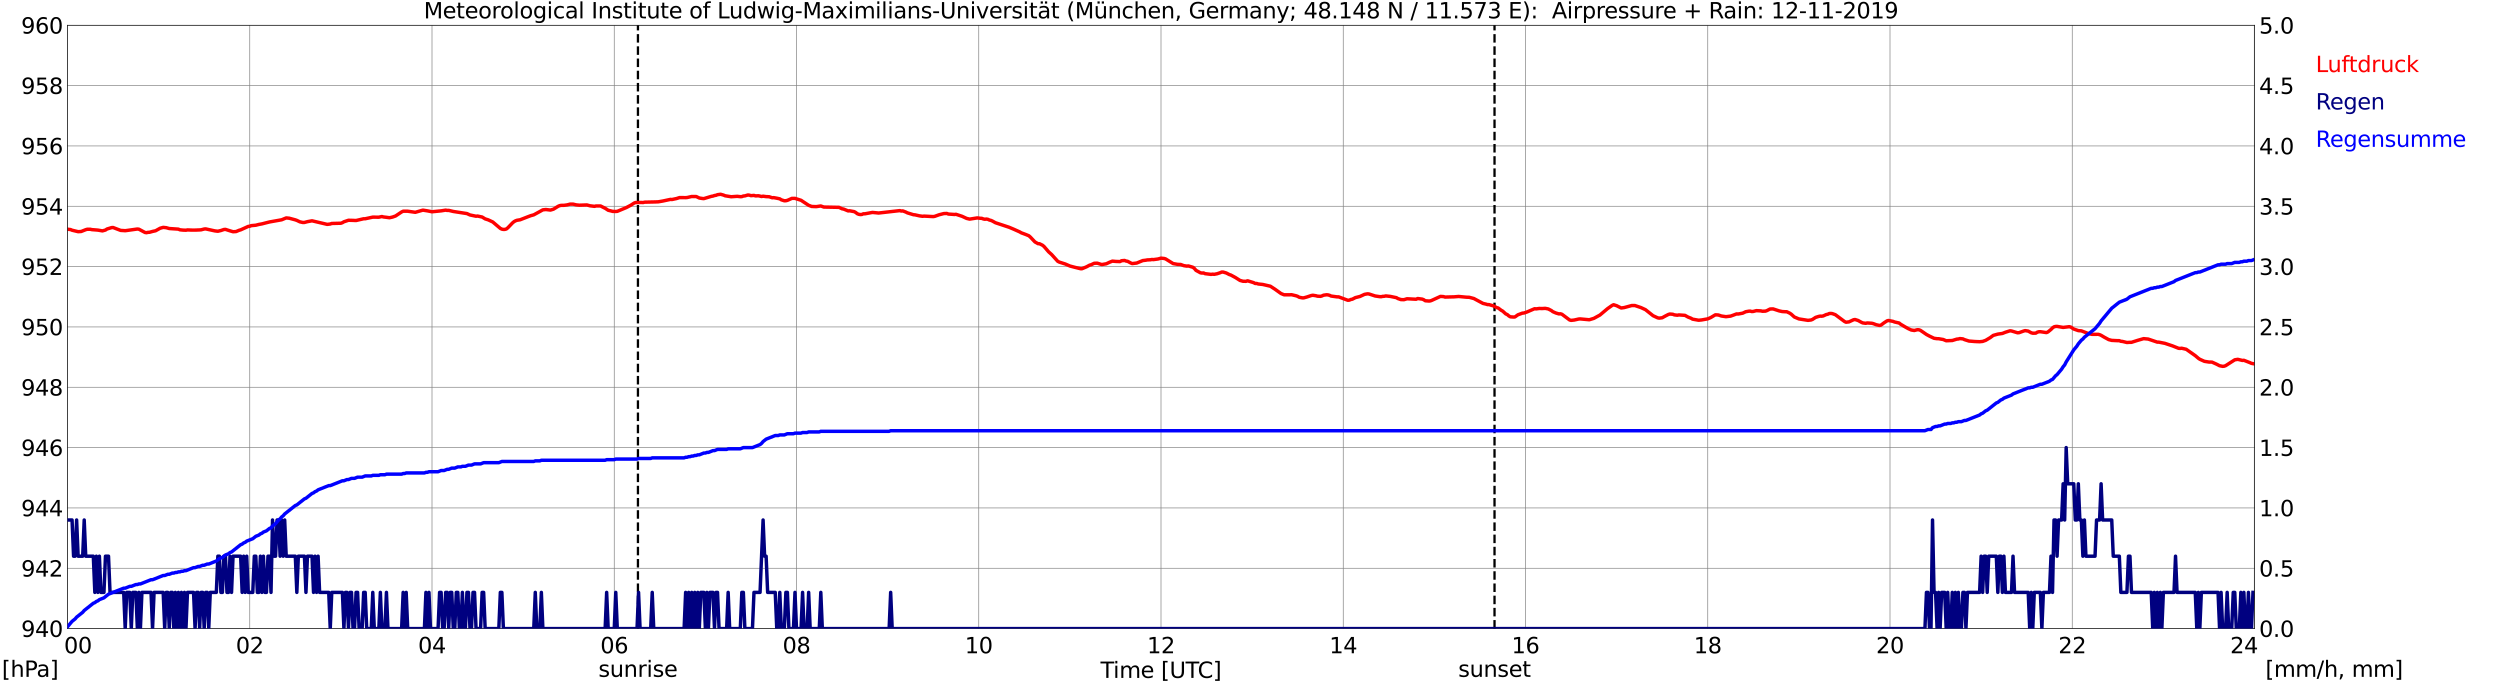 <?xml version="1.0" encoding="utf-8" standalone="no"?>
<!DOCTYPE svg PUBLIC "-//W3C//DTD SVG 1.1//EN"
  "http://www.w3.org/Graphics/SVG/1.1/DTD/svg11.dtd">
<svg xmlns:xlink="http://www.w3.org/1999/xlink" width="1085.4pt" height="296.64pt" viewBox="0 0 1085.4 296.64" xmlns="http://www.w3.org/2000/svg" version="1.1">
 <defs>
  <style type="text/css">*{stroke-linejoin: round; stroke-linecap: butt}</style>
 </defs>
 <g id="figure_1">
  <g id="patch_1">
   <path d="M 0 296.64 
L 1085.4 296.64 
L 1085.4 0 
L 0 0 
z
" style="fill: #ffffff"/>
  </g>
  <g id="axes_1">
   <g id="patch_2">
    <path d="M 29.306 272.909 
L 978.814 272.909 
L 978.814 10.976 
L 29.306 10.976 
z
" style="fill: #ffffff"/>
   </g>
   <g id="patch_3">
    <path d="M 978.814 272.909 
L 978.814 272.909 
L 978.814 10.976 
L 978.814 10.976 
z
" clip-path="url(#pa23b41ea0c)" style="fill: #d3d3d3; opacity: 0.25; stroke: #d3d3d3; stroke-linejoin: miter"/>
   </g>
   <g id="matplotlib.axis_1">
    <g id="xtick_1">
     <g id="line2d_1">
      <path d="M 29.306 272.909 
L 29.306 10.976 
" clip-path="url(#pa23b41ea0c)" style="fill: none; stroke: #808080; stroke-width: 0.3; stroke-linecap: square"/>
     </g>
     <g id="line2d_2"/>
     <g id="text_1">
      <!--    00 -->
      <g transform="translate(18.733 283.627) scale(0.095 -0.095)">
       <defs>
        <path id="DejaVuSans-20" transform="scale(0.016)"/>
        <path id="DejaVuSans-30" d="M 2034 4250 
Q 1547 4250 1301 3770 
Q 1056 3291 1056 2328 
Q 1056 1369 1301 889 
Q 1547 409 2034 409 
Q 2525 409 2770 889 
Q 3016 1369 3016 2328 
Q 3016 3291 2770 3770 
Q 2525 4250 2034 4250 
z
M 2034 4750 
Q 2819 4750 3233 4129 
Q 3647 3509 3647 2328 
Q 3647 1150 3233 529 
Q 2819 -91 2034 -91 
Q 1250 -91 836 529 
Q 422 1150 422 2328 
Q 422 3509 836 4129 
Q 1250 4750 2034 4750 
z
" transform="scale(0.016)"/>
       </defs>
       <use xlink:href="#DejaVuSans-20"/>
       <use xlink:href="#DejaVuSans-20" transform="translate(31.787 0)"/>
       <use xlink:href="#DejaVuSans-20" transform="translate(63.574 0)"/>
       <use xlink:href="#DejaVuSans-30" transform="translate(95.361 0)"/>
       <use xlink:href="#DejaVuSans-30" transform="translate(158.984 0)"/>
      </g>
     </g>
    </g>
    <g id="xtick_2">
     <g id="line2d_3">
      <path d="M 108.431 272.909 
L 108.431 10.976 
" clip-path="url(#pa23b41ea0c)" style="fill: none; stroke: #808080; stroke-width: 0.3; stroke-linecap: square"/>
     </g>
     <g id="line2d_4"/>
     <g id="text_2">
      <!-- 02 -->
      <g transform="translate(102.387 283.627) scale(0.095 -0.095)">
       <defs>
        <path id="DejaVuSans-32" d="M 1228 531 
L 3431 531 
L 3431 0 
L 469 0 
L 469 531 
Q 828 903 1448 1529 
Q 2069 2156 2228 2338 
Q 2531 2678 2651 2914 
Q 2772 3150 2772 3378 
Q 2772 3750 2511 3984 
Q 2250 4219 1831 4219 
Q 1534 4219 1204 4116 
Q 875 4013 500 3803 
L 500 4441 
Q 881 4594 1212 4672 
Q 1544 4750 1819 4750 
Q 2544 4750 2975 4387 
Q 3406 4025 3406 3419 
Q 3406 3131 3298 2873 
Q 3191 2616 2906 2266 
Q 2828 2175 2409 1742 
Q 1991 1309 1228 531 
z
" transform="scale(0.016)"/>
       </defs>
       <use xlink:href="#DejaVuSans-30"/>
       <use xlink:href="#DejaVuSans-32" transform="translate(63.623 0)"/>
      </g>
     </g>
    </g>
    <g id="xtick_3">
     <g id="line2d_5">
      <path d="M 187.557 272.909 
L 187.557 10.976 
" clip-path="url(#pa23b41ea0c)" style="fill: none; stroke: #808080; stroke-width: 0.3; stroke-linecap: square"/>
     </g>
     <g id="line2d_6"/>
     <g id="text_3">
      <!-- 04 -->
      <g transform="translate(181.513 283.627) scale(0.095 -0.095)">
       <defs>
        <path id="DejaVuSans-34" d="M 2419 4116 
L 825 1625 
L 2419 1625 
L 2419 4116 
z
M 2253 4666 
L 3047 4666 
L 3047 1625 
L 3713 1625 
L 3713 1100 
L 3047 1100 
L 3047 0 
L 2419 0 
L 2419 1100 
L 313 1100 
L 313 1709 
L 2253 4666 
z
" transform="scale(0.016)"/>
       </defs>
       <use xlink:href="#DejaVuSans-30"/>
       <use xlink:href="#DejaVuSans-34" transform="translate(63.623 0)"/>
      </g>
     </g>
    </g>
    <g id="xtick_4">
     <g id="line2d_7">
      <path d="M 266.683 272.909 
L 266.683 10.976 
" clip-path="url(#pa23b41ea0c)" style="fill: none; stroke: #808080; stroke-width: 0.3; stroke-linecap: square"/>
     </g>
     <g id="line2d_8"/>
     <g id="text_4">
      <!-- 06 -->
      <g transform="translate(260.638 283.627) scale(0.095 -0.095)">
       <defs>
        <path id="DejaVuSans-36" d="M 2113 2584 
Q 1688 2584 1439 2293 
Q 1191 2003 1191 1497 
Q 1191 994 1439 701 
Q 1688 409 2113 409 
Q 2538 409 2786 701 
Q 3034 994 3034 1497 
Q 3034 2003 2786 2293 
Q 2538 2584 2113 2584 
z
M 3366 4563 
L 3366 3988 
Q 3128 4100 2886 4159 
Q 2644 4219 2406 4219 
Q 1781 4219 1451 3797 
Q 1122 3375 1075 2522 
Q 1259 2794 1537 2939 
Q 1816 3084 2150 3084 
Q 2853 3084 3261 2657 
Q 3669 2231 3669 1497 
Q 3669 778 3244 343 
Q 2819 -91 2113 -91 
Q 1303 -91 875 529 
Q 447 1150 447 2328 
Q 447 3434 972 4092 
Q 1497 4750 2381 4750 
Q 2619 4750 2861 4703 
Q 3103 4656 3366 4563 
z
" transform="scale(0.016)"/>
       </defs>
       <use xlink:href="#DejaVuSans-30"/>
       <use xlink:href="#DejaVuSans-36" transform="translate(63.623 0)"/>
      </g>
     </g>
    </g>
    <g id="xtick_5">
     <g id="line2d_9">
      <path d="M 345.808 272.909 
L 345.808 10.976 
" clip-path="url(#pa23b41ea0c)" style="fill: none; stroke: #808080; stroke-width: 0.3; stroke-linecap: square"/>
     </g>
     <g id="line2d_10"/>
     <g id="text_5">
      <!-- 08 -->
      <g transform="translate(339.764 283.627) scale(0.095 -0.095)">
       <defs>
        <path id="DejaVuSans-38" d="M 2034 2216 
Q 1584 2216 1326 1975 
Q 1069 1734 1069 1313 
Q 1069 891 1326 650 
Q 1584 409 2034 409 
Q 2484 409 2743 651 
Q 3003 894 3003 1313 
Q 3003 1734 2745 1975 
Q 2488 2216 2034 2216 
z
M 1403 2484 
Q 997 2584 770 2862 
Q 544 3141 544 3541 
Q 544 4100 942 4425 
Q 1341 4750 2034 4750 
Q 2731 4750 3128 4425 
Q 3525 4100 3525 3541 
Q 3525 3141 3298 2862 
Q 3072 2584 2669 2484 
Q 3125 2378 3379 2068 
Q 3634 1759 3634 1313 
Q 3634 634 3220 271 
Q 2806 -91 2034 -91 
Q 1263 -91 848 271 
Q 434 634 434 1313 
Q 434 1759 690 2068 
Q 947 2378 1403 2484 
z
M 1172 3481 
Q 1172 3119 1398 2916 
Q 1625 2713 2034 2713 
Q 2441 2713 2670 2916 
Q 2900 3119 2900 3481 
Q 2900 3844 2670 4047 
Q 2441 4250 2034 4250 
Q 1625 4250 1398 4047 
Q 1172 3844 1172 3481 
z
" transform="scale(0.016)"/>
       </defs>
       <use xlink:href="#DejaVuSans-30"/>
       <use xlink:href="#DejaVuSans-38" transform="translate(63.623 0)"/>
      </g>
     </g>
    </g>
    <g id="xtick_6">
     <g id="line2d_11">
      <path d="M 424.934 272.909 
L 424.934 10.976 
" clip-path="url(#pa23b41ea0c)" style="fill: none; stroke: #808080; stroke-width: 0.3; stroke-linecap: square"/>
     </g>
     <g id="line2d_12"/>
     <g id="text_6">
      <!-- 10 -->
      <g transform="translate(418.89 283.627) scale(0.095 -0.095)">
       <defs>
        <path id="DejaVuSans-31" d="M 794 531 
L 1825 531 
L 1825 4091 
L 703 3866 
L 703 4441 
L 1819 4666 
L 2450 4666 
L 2450 531 
L 3481 531 
L 3481 0 
L 794 0 
L 794 531 
z
" transform="scale(0.016)"/>
       </defs>
       <use xlink:href="#DejaVuSans-31"/>
       <use xlink:href="#DejaVuSans-30" transform="translate(63.623 0)"/>
      </g>
     </g>
    </g>
    <g id="xtick_7">
     <g id="line2d_13">
      <path d="M 504.06 272.909 
L 504.06 10.976 
" clip-path="url(#pa23b41ea0c)" style="fill: none; stroke: #808080; stroke-width: 0.3; stroke-linecap: square"/>
     </g>
     <g id="line2d_14"/>
     <g id="text_7">
      <!-- 12 -->
      <g transform="translate(498.015 283.627) scale(0.095 -0.095)">
       <use xlink:href="#DejaVuSans-31"/>
       <use xlink:href="#DejaVuSans-32" transform="translate(63.623 0)"/>
      </g>
     </g>
    </g>
    <g id="xtick_8">
     <g id="line2d_15">
      <path d="M 583.185 272.909 
L 583.185 10.976 
" clip-path="url(#pa23b41ea0c)" style="fill: none; stroke: #808080; stroke-width: 0.3; stroke-linecap: square"/>
     </g>
     <g id="line2d_16"/>
     <g id="text_8">
      <!-- 14 -->
      <g transform="translate(577.141 283.627) scale(0.095 -0.095)">
       <use xlink:href="#DejaVuSans-31"/>
       <use xlink:href="#DejaVuSans-34" transform="translate(63.623 0)"/>
      </g>
     </g>
    </g>
    <g id="xtick_9">
     <g id="line2d_17">
      <path d="M 662.311 272.909 
L 662.311 10.976 
" clip-path="url(#pa23b41ea0c)" style="fill: none; stroke: #808080; stroke-width: 0.3; stroke-linecap: square"/>
     </g>
     <g id="line2d_18"/>
     <g id="text_9">
      <!-- 16 -->
      <g transform="translate(656.267 283.627) scale(0.095 -0.095)">
       <use xlink:href="#DejaVuSans-31"/>
       <use xlink:href="#DejaVuSans-36" transform="translate(63.623 0)"/>
      </g>
     </g>
    </g>
    <g id="xtick_10">
     <g id="line2d_19">
      <path d="M 741.437 272.909 
L 741.437 10.976 
" clip-path="url(#pa23b41ea0c)" style="fill: none; stroke: #808080; stroke-width: 0.3; stroke-linecap: square"/>
     </g>
     <g id="line2d_20"/>
     <g id="text_10">
      <!-- 18 -->
      <g transform="translate(735.392 283.627) scale(0.095 -0.095)">
       <use xlink:href="#DejaVuSans-31"/>
       <use xlink:href="#DejaVuSans-38" transform="translate(63.623 0)"/>
      </g>
     </g>
    </g>
    <g id="xtick_11">
     <g id="line2d_21">
      <path d="M 820.562 272.909 
L 820.562 10.976 
" clip-path="url(#pa23b41ea0c)" style="fill: none; stroke: #808080; stroke-width: 0.3; stroke-linecap: square"/>
     </g>
     <g id="line2d_22"/>
     <g id="text_11">
      <!-- 20 -->
      <g transform="translate(814.518 283.627) scale(0.095 -0.095)">
       <use xlink:href="#DejaVuSans-32"/>
       <use xlink:href="#DejaVuSans-30" transform="translate(63.623 0)"/>
      </g>
     </g>
    </g>
    <g id="xtick_12">
     <g id="line2d_23">
      <path d="M 899.688 272.909 
L 899.688 10.976 
" clip-path="url(#pa23b41ea0c)" style="fill: none; stroke: #808080; stroke-width: 0.3; stroke-linecap: square"/>
     </g>
     <g id="line2d_24"/>
     <g id="text_12">
      <!-- 22 -->
      <g transform="translate(893.644 283.627) scale(0.095 -0.095)">
       <use xlink:href="#DejaVuSans-32"/>
       <use xlink:href="#DejaVuSans-32" transform="translate(63.623 0)"/>
      </g>
     </g>
    </g>
    <g id="xtick_13">
     <g id="line2d_25">
      <path d="M 978.814 272.909 
L 978.814 10.976 
" clip-path="url(#pa23b41ea0c)" style="fill: none; stroke: #808080; stroke-width: 0.3; stroke-linecap: square"/>
     </g>
     <g id="line2d_26"/>
     <g id="text_13">
      <!-- 24    -->
      <g transform="translate(968.241 283.627) scale(0.095 -0.095)">
       <use xlink:href="#DejaVuSans-32"/>
       <use xlink:href="#DejaVuSans-34" transform="translate(63.623 0)"/>
       <use xlink:href="#DejaVuSans-20" transform="translate(127.246 0)"/>
       <use xlink:href="#DejaVuSans-20" transform="translate(159.033 0)"/>
       <use xlink:href="#DejaVuSans-20" transform="translate(190.82 0)"/>
      </g>
     </g>
    </g>
    <g id="text_14">
     <!-- Time [UTC] -->
     <g transform="translate(477.806 294.322) scale(0.095 -0.095)">
      <defs>
       <path id="DejaVuSans-54" d="M -19 4666 
L 3928 4666 
L 3928 4134 
L 2272 4134 
L 2272 0 
L 1638 0 
L 1638 4134 
L -19 4134 
L -19 4666 
z
" transform="scale(0.016)"/>
       <path id="DejaVuSans-69" d="M 603 3500 
L 1178 3500 
L 1178 0 
L 603 0 
L 603 3500 
z
M 603 4863 
L 1178 4863 
L 1178 4134 
L 603 4134 
L 603 4863 
z
" transform="scale(0.016)"/>
       <path id="DejaVuSans-6d" d="M 3328 2828 
Q 3544 3216 3844 3400 
Q 4144 3584 4550 3584 
Q 5097 3584 5394 3201 
Q 5691 2819 5691 2113 
L 5691 0 
L 5113 0 
L 5113 2094 
Q 5113 2597 4934 2840 
Q 4756 3084 4391 3084 
Q 3944 3084 3684 2787 
Q 3425 2491 3425 1978 
L 3425 0 
L 2847 0 
L 2847 2094 
Q 2847 2600 2669 2842 
Q 2491 3084 2119 3084 
Q 1678 3084 1418 2786 
Q 1159 2488 1159 1978 
L 1159 0 
L 581 0 
L 581 3500 
L 1159 3500 
L 1159 2956 
Q 1356 3278 1631 3431 
Q 1906 3584 2284 3584 
Q 2666 3584 2933 3390 
Q 3200 3197 3328 2828 
z
" transform="scale(0.016)"/>
       <path id="DejaVuSans-65" d="M 3597 1894 
L 3597 1613 
L 953 1613 
Q 991 1019 1311 708 
Q 1631 397 2203 397 
Q 2534 397 2845 478 
Q 3156 559 3463 722 
L 3463 178 
Q 3153 47 2828 -22 
Q 2503 -91 2169 -91 
Q 1331 -91 842 396 
Q 353 884 353 1716 
Q 353 2575 817 3079 
Q 1281 3584 2069 3584 
Q 2775 3584 3186 3129 
Q 3597 2675 3597 1894 
z
M 3022 2063 
Q 3016 2534 2758 2815 
Q 2500 3097 2075 3097 
Q 1594 3097 1305 2825 
Q 1016 2553 972 2059 
L 3022 2063 
z
" transform="scale(0.016)"/>
       <path id="DejaVuSans-5b" d="M 550 4863 
L 1875 4863 
L 1875 4416 
L 1125 4416 
L 1125 -397 
L 1875 -397 
L 1875 -844 
L 550 -844 
L 550 4863 
z
" transform="scale(0.016)"/>
       <path id="DejaVuSans-55" d="M 556 4666 
L 1191 4666 
L 1191 1831 
Q 1191 1081 1462 751 
Q 1734 422 2344 422 
Q 2950 422 3222 751 
Q 3494 1081 3494 1831 
L 3494 4666 
L 4128 4666 
L 4128 1753 
Q 4128 841 3676 375 
Q 3225 -91 2344 -91 
Q 1459 -91 1007 375 
Q 556 841 556 1753 
L 556 4666 
z
" transform="scale(0.016)"/>
       <path id="DejaVuSans-43" d="M 4122 4306 
L 4122 3641 
Q 3803 3938 3442 4084 
Q 3081 4231 2675 4231 
Q 1875 4231 1450 3742 
Q 1025 3253 1025 2328 
Q 1025 1406 1450 917 
Q 1875 428 2675 428 
Q 3081 428 3442 575 
Q 3803 722 4122 1019 
L 4122 359 
Q 3791 134 3420 21 
Q 3050 -91 2638 -91 
Q 1578 -91 968 557 
Q 359 1206 359 2328 
Q 359 3453 968 4101 
Q 1578 4750 2638 4750 
Q 3056 4750 3426 4639 
Q 3797 4528 4122 4306 
z
" transform="scale(0.016)"/>
       <path id="DejaVuSans-5d" d="M 1947 4863 
L 1947 -844 
L 622 -844 
L 622 -397 
L 1369 -397 
L 1369 4416 
L 622 4416 
L 622 4863 
L 1947 4863 
z
" transform="scale(0.016)"/>
      </defs>
      <use xlink:href="#DejaVuSans-54"/>
      <use xlink:href="#DejaVuSans-69" transform="translate(57.959 0)"/>
      <use xlink:href="#DejaVuSans-6d" transform="translate(85.742 0)"/>
      <use xlink:href="#DejaVuSans-65" transform="translate(183.154 0)"/>
      <use xlink:href="#DejaVuSans-20" transform="translate(244.678 0)"/>
      <use xlink:href="#DejaVuSans-5b" transform="translate(276.465 0)"/>
      <use xlink:href="#DejaVuSans-55" transform="translate(315.479 0)"/>
      <use xlink:href="#DejaVuSans-54" transform="translate(388.672 0)"/>
      <use xlink:href="#DejaVuSans-43" transform="translate(443.881 0)"/>
      <use xlink:href="#DejaVuSans-5d" transform="translate(513.705 0)"/>
     </g>
    </g>
   </g>
   <g id="matplotlib.axis_2">
    <g id="ytick_1">
     <g id="line2d_27">
      <path d="M 29.306 272.909 
L 978.814 272.909 
" clip-path="url(#pa23b41ea0c)" style="fill: none; stroke: #808080; stroke-width: 0.3; stroke-linecap: square"/>
     </g>
     <g id="line2d_28"/>
     <g id="text_15">
      <!-- 940 -->
      <g transform="translate(9.173 276.518) scale(0.095 -0.095)">
       <defs>
        <path id="DejaVuSans-39" d="M 703 97 
L 703 672 
Q 941 559 1184 500 
Q 1428 441 1663 441 
Q 2288 441 2617 861 
Q 2947 1281 2994 2138 
Q 2813 1869 2534 1725 
Q 2256 1581 1919 1581 
Q 1219 1581 811 2004 
Q 403 2428 403 3163 
Q 403 3881 828 4315 
Q 1253 4750 1959 4750 
Q 2769 4750 3195 4129 
Q 3622 3509 3622 2328 
Q 3622 1225 3098 567 
Q 2575 -91 1691 -91 
Q 1453 -91 1209 -44 
Q 966 3 703 97 
z
M 1959 2075 
Q 2384 2075 2632 2365 
Q 2881 2656 2881 3163 
Q 2881 3666 2632 3958 
Q 2384 4250 1959 4250 
Q 1534 4250 1286 3958 
Q 1038 3666 1038 3163 
Q 1038 2656 1286 2365 
Q 1534 2075 1959 2075 
z
" transform="scale(0.016)"/>
       </defs>
       <use xlink:href="#DejaVuSans-39"/>
       <use xlink:href="#DejaVuSans-34" transform="translate(63.623 0)"/>
       <use xlink:href="#DejaVuSans-30" transform="translate(127.246 0)"/>
      </g>
     </g>
    </g>
    <g id="ytick_2">
     <g id="line2d_29">
      <path d="M 29.306 246.715 
L 978.814 246.715 
" clip-path="url(#pa23b41ea0c)" style="fill: none; stroke: #808080; stroke-width: 0.3; stroke-linecap: square"/>
     </g>
     <g id="line2d_30"/>
     <g id="text_16">
      <!-- 942 -->
      <g transform="translate(9.173 250.325) scale(0.095 -0.095)">
       <use xlink:href="#DejaVuSans-39"/>
       <use xlink:href="#DejaVuSans-34" transform="translate(63.623 0)"/>
       <use xlink:href="#DejaVuSans-32" transform="translate(127.246 0)"/>
      </g>
     </g>
    </g>
    <g id="ytick_3">
     <g id="line2d_31">
      <path d="M 29.306 220.522 
L 978.814 220.522 
" clip-path="url(#pa23b41ea0c)" style="fill: none; stroke: #808080; stroke-width: 0.3; stroke-linecap: square"/>
     </g>
     <g id="line2d_32"/>
     <g id="text_17">
      <!-- 944 -->
      <g transform="translate(9.173 224.131) scale(0.095 -0.095)">
       <use xlink:href="#DejaVuSans-39"/>
       <use xlink:href="#DejaVuSans-34" transform="translate(63.623 0)"/>
       <use xlink:href="#DejaVuSans-34" transform="translate(127.246 0)"/>
      </g>
     </g>
    </g>
    <g id="ytick_4">
     <g id="line2d_33">
      <path d="M 29.306 194.329 
L 978.814 194.329 
" clip-path="url(#pa23b41ea0c)" style="fill: none; stroke: #808080; stroke-width: 0.3; stroke-linecap: square"/>
     </g>
     <g id="line2d_34"/>
     <g id="text_18">
      <!-- 946 -->
      <g transform="translate(9.173 197.938) scale(0.095 -0.095)">
       <use xlink:href="#DejaVuSans-39"/>
       <use xlink:href="#DejaVuSans-34" transform="translate(63.623 0)"/>
       <use xlink:href="#DejaVuSans-36" transform="translate(127.246 0)"/>
      </g>
     </g>
    </g>
    <g id="ytick_5">
     <g id="line2d_35">
      <path d="M 29.306 168.136 
L 978.814 168.136 
" clip-path="url(#pa23b41ea0c)" style="fill: none; stroke: #808080; stroke-width: 0.3; stroke-linecap: square"/>
     </g>
     <g id="line2d_36"/>
     <g id="text_19">
      <!-- 948 -->
      <g transform="translate(9.173 171.745) scale(0.095 -0.095)">
       <use xlink:href="#DejaVuSans-39"/>
       <use xlink:href="#DejaVuSans-34" transform="translate(63.623 0)"/>
       <use xlink:href="#DejaVuSans-38" transform="translate(127.246 0)"/>
      </g>
     </g>
    </g>
    <g id="ytick_6">
     <g id="line2d_37">
      <path d="M 29.306 141.942 
L 978.814 141.942 
" clip-path="url(#pa23b41ea0c)" style="fill: none; stroke: #808080; stroke-width: 0.3; stroke-linecap: square"/>
     </g>
     <g id="line2d_38"/>
     <g id="text_20">
      <!-- 950 -->
      <g transform="translate(9.173 145.551) scale(0.095 -0.095)">
       <defs>
        <path id="DejaVuSans-35" d="M 691 4666 
L 3169 4666 
L 3169 4134 
L 1269 4134 
L 1269 2991 
Q 1406 3038 1543 3061 
Q 1681 3084 1819 3084 
Q 2600 3084 3056 2656 
Q 3513 2228 3513 1497 
Q 3513 744 3044 326 
Q 2575 -91 1722 -91 
Q 1428 -91 1123 -41 
Q 819 9 494 109 
L 494 744 
Q 775 591 1075 516 
Q 1375 441 1709 441 
Q 2250 441 2565 725 
Q 2881 1009 2881 1497 
Q 2881 1984 2565 2268 
Q 2250 2553 1709 2553 
Q 1456 2553 1204 2497 
Q 953 2441 691 2322 
L 691 4666 
z
" transform="scale(0.016)"/>
       </defs>
       <use xlink:href="#DejaVuSans-39"/>
       <use xlink:href="#DejaVuSans-35" transform="translate(63.623 0)"/>
       <use xlink:href="#DejaVuSans-30" transform="translate(127.246 0)"/>
      </g>
     </g>
    </g>
    <g id="ytick_7">
     <g id="line2d_39">
      <path d="M 29.306 115.749 
L 978.814 115.749 
" clip-path="url(#pa23b41ea0c)" style="fill: none; stroke: #808080; stroke-width: 0.3; stroke-linecap: square"/>
     </g>
     <g id="line2d_40"/>
     <g id="text_21">
      <!-- 952 -->
      <g transform="translate(9.173 119.358) scale(0.095 -0.095)">
       <use xlink:href="#DejaVuSans-39"/>
       <use xlink:href="#DejaVuSans-35" transform="translate(63.623 0)"/>
       <use xlink:href="#DejaVuSans-32" transform="translate(127.246 0)"/>
      </g>
     </g>
    </g>
    <g id="ytick_8">
     <g id="line2d_41">
      <path d="M 29.306 89.556 
L 978.814 89.556 
" clip-path="url(#pa23b41ea0c)" style="fill: none; stroke: #808080; stroke-width: 0.3; stroke-linecap: square"/>
     </g>
     <g id="line2d_42"/>
     <g id="text_22">
      <!-- 954 -->
      <g transform="translate(9.173 93.165) scale(0.095 -0.095)">
       <use xlink:href="#DejaVuSans-39"/>
       <use xlink:href="#DejaVuSans-35" transform="translate(63.623 0)"/>
       <use xlink:href="#DejaVuSans-34" transform="translate(127.246 0)"/>
      </g>
     </g>
    </g>
    <g id="ytick_9">
     <g id="line2d_43">
      <path d="M 29.306 63.362 
L 978.814 63.362 
" clip-path="url(#pa23b41ea0c)" style="fill: none; stroke: #808080; stroke-width: 0.3; stroke-linecap: square"/>
     </g>
     <g id="line2d_44"/>
     <g id="text_23">
      <!-- 956 -->
      <g transform="translate(9.173 66.972) scale(0.095 -0.095)">
       <use xlink:href="#DejaVuSans-39"/>
       <use xlink:href="#DejaVuSans-35" transform="translate(63.623 0)"/>
       <use xlink:href="#DejaVuSans-36" transform="translate(127.246 0)"/>
      </g>
     </g>
    </g>
    <g id="ytick_10">
     <g id="line2d_45">
      <path d="M 29.306 37.169 
L 978.814 37.169 
" clip-path="url(#pa23b41ea0c)" style="fill: none; stroke: #808080; stroke-width: 0.3; stroke-linecap: square"/>
     </g>
     <g id="line2d_46"/>
     <g id="text_24">
      <!-- 958 -->
      <g transform="translate(9.173 40.778) scale(0.095 -0.095)">
       <use xlink:href="#DejaVuSans-39"/>
       <use xlink:href="#DejaVuSans-35" transform="translate(63.623 0)"/>
       <use xlink:href="#DejaVuSans-38" transform="translate(127.246 0)"/>
      </g>
     </g>
    </g>
    <g id="ytick_11">
     <g id="line2d_47">
      <path d="M 29.306 10.976 
L 978.814 10.976 
" clip-path="url(#pa23b41ea0c)" style="fill: none; stroke: #808080; stroke-width: 0.3; stroke-linecap: square"/>
     </g>
     <g id="line2d_48"/>
     <g id="text_25">
      <!-- 960 -->
      <g transform="translate(9.173 14.585) scale(0.095 -0.095)">
       <use xlink:href="#DejaVuSans-39"/>
       <use xlink:href="#DejaVuSans-36" transform="translate(63.623 0)"/>
       <use xlink:href="#DejaVuSans-30" transform="translate(127.246 0)"/>
      </g>
     </g>
    </g>
   </g>
   <g id="line2d_49">
    <path d="M 276.969 272.909 
L 276.969 10.976 
" clip-path="url(#pa23b41ea0c)" style="fill: none; stroke-dasharray: 3.7,1.6; stroke-dashoffset: 0; stroke: #000000"/>
   </g>
   <g id="line2d_50">
    <path d="M 648.86 272.909 
L 648.86 10.976 
" clip-path="url(#pa23b41ea0c)" style="fill: none; stroke-dasharray: 3.7,1.6; stroke-dashoffset: 0; stroke: #000000"/>
   </g>
   <g id="line2d_51">
    <path d="M 29.306 99.509 
L 30.625 99.666 
L 31.284 99.954 
L 33.921 100.583 
L 35.24 100.504 
L 37.218 99.719 
L 37.878 99.535 
L 39.197 99.535 
L 39.856 99.692 
L 42.493 99.902 
L 44.472 100.242 
L 45.79 99.876 
L 46.45 99.43 
L 48.428 98.828 
L 49.087 98.776 
L 51.065 99.535 
L 52.384 100.033 
L 53.703 100.112 
L 54.362 100.164 
L 59.637 99.43 
L 60.297 99.509 
L 62.934 100.924 
L 63.594 101.028 
L 64.253 100.871 
L 64.912 100.845 
L 66.231 100.478 
L 67.55 100.19 
L 69.528 99.09 
L 70.847 98.723 
L 72.166 98.854 
L 73.484 99.221 
L 77.441 99.483 
L 78.1 99.771 
L 79.419 99.902 
L 80.737 99.954 
L 81.397 99.823 
L 83.375 99.902 
L 84.694 99.902 
L 86.672 99.823 
L 87.331 99.771 
L 88.65 99.43 
L 89.309 99.378 
L 93.266 100.242 
L 94.584 100.4 
L 95.903 100.085 
L 97.222 99.64 
L 97.881 99.588 
L 99.86 100.216 
L 101.178 100.609 
L 102.497 100.531 
L 103.816 99.981 
L 104.475 99.797 
L 107.772 98.304 
L 108.431 98.226 
L 109.091 97.964 
L 111.069 97.78 
L 112.388 97.44 
L 113.707 97.204 
L 115.025 96.864 
L 117.003 96.366 
L 122.278 95.423 
L 124.257 94.611 
L 125.575 94.742 
L 128.213 95.449 
L 128.872 95.685 
L 130.191 96.313 
L 131.51 96.602 
L 132.169 96.575 
L 133.488 96.235 
L 135.466 95.868 
L 142.06 97.414 
L 143.379 97.256 
L 144.038 97.021 
L 147.994 96.916 
L 148.654 96.68 
L 149.313 96.287 
L 151.291 95.632 
L 152.61 95.659 
L 154.588 95.737 
L 157.885 94.978 
L 158.544 94.978 
L 161.841 94.27 
L 164.479 94.297 
L 165.798 94.008 
L 166.457 94.192 
L 167.776 94.349 
L 169.094 94.532 
L 170.413 94.244 
L 171.732 93.773 
L 174.37 92.018 
L 175.029 91.703 
L 177.007 91.703 
L 180.304 92.175 
L 183.601 91.232 
L 185.579 91.546 
L 187.557 91.939 
L 191.513 91.546 
L 193.492 91.232 
L 194.151 91.363 
L 194.81 91.337 
L 196.788 91.808 
L 202.723 92.725 
L 204.042 93.327 
L 206.679 93.878 
L 207.339 93.799 
L 208.657 94.087 
L 209.317 94.218 
L 210.635 95.03 
L 211.954 95.449 
L 213.932 96.366 
L 217.229 99.169 
L 217.889 99.483 
L 218.548 99.614 
L 219.207 99.588 
L 219.867 99.404 
L 220.526 98.854 
L 222.504 96.785 
L 223.164 96.235 
L 223.823 95.868 
L 224.482 95.632 
L 225.801 95.423 
L 229.098 94.139 
L 230.417 93.642 
L 231.736 93.275 
L 234.373 91.834 
L 235.692 91.101 
L 237.011 90.97 
L 238.989 91.206 
L 240.308 90.813 
L 242.286 89.582 
L 242.945 89.294 
L 243.604 89.163 
L 244.923 89.137 
L 246.242 88.953 
L 247.561 88.613 
L 248.88 88.639 
L 250.198 88.953 
L 251.517 89.084 
L 254.814 88.979 
L 256.133 89.346 
L 258.111 89.582 
L 258.77 89.425 
L 260.748 89.425 
L 262.067 90.106 
L 262.726 90.42 
L 264.045 91.284 
L 265.364 91.599 
L 266.023 91.782 
L 267.342 91.808 
L 268.002 91.756 
L 271.958 90.106 
L 273.936 89.058 
L 275.255 88.194 
L 275.914 87.932 
L 278.552 87.905 
L 279.211 87.932 
L 279.87 87.774 
L 284.486 87.67 
L 285.805 87.617 
L 287.783 87.277 
L 289.102 86.989 
L 291.08 86.57 
L 291.739 86.622 
L 293.717 86.203 
L 295.036 85.784 
L 297.674 85.81 
L 298.333 85.758 
L 300.311 85.312 
L 302.289 85.338 
L 303.608 85.967 
L 304.927 86.177 
L 305.586 86.229 
L 308.883 85.234 
L 309.543 85.129 
L 310.202 84.893 
L 310.861 84.788 
L 311.521 84.526 
L 312.839 84.343 
L 314.158 84.71 
L 314.818 84.998 
L 317.455 85.417 
L 320.093 85.234 
L 321.411 85.391 
L 322.071 85.365 
L 322.73 85.103 
L 323.39 85.05 
L 324.708 84.657 
L 325.368 84.736 
L 326.027 84.946 
L 327.346 84.841 
L 328.005 85.05 
L 329.324 84.998 
L 330.643 85.312 
L 331.302 85.181 
L 332.621 85.365 
L 333.94 85.417 
L 335.258 85.862 
L 335.918 85.81 
L 337.236 86.046 
L 338.555 86.334 
L 339.215 86.753 
L 340.533 87.172 
L 341.193 87.146 
L 341.852 86.989 
L 343.83 86.124 
L 345.149 86.124 
L 346.468 86.543 
L 347.787 86.962 
L 351.083 89.137 
L 352.402 89.634 
L 354.38 89.713 
L 356.359 89.425 
L 357.677 89.896 
L 364.271 90.027 
L 365.59 90.656 
L 366.249 90.761 
L 368.227 91.573 
L 368.887 91.52 
L 370.865 91.887 
L 371.524 92.254 
L 372.184 92.777 
L 372.843 93.039 
L 373.502 93.144 
L 374.162 93.118 
L 374.821 92.83 
L 375.481 92.83 
L 378.777 92.227 
L 380.756 92.411 
L 381.415 92.489 
L 390.646 91.442 
L 391.306 91.625 
L 391.965 91.573 
L 393.284 92.07 
L 393.943 92.411 
L 396.581 93.223 
L 397.24 93.275 
L 399.218 93.72 
L 400.537 93.904 
L 401.196 93.825 
L 405.153 94.035 
L 405.812 93.93 
L 407.79 93.223 
L 409.768 92.725 
L 411.087 92.673 
L 411.746 92.935 
L 413.725 93.066 
L 414.384 93.118 
L 415.043 93.039 
L 417.681 93.904 
L 419.659 94.82 
L 420.978 95.135 
L 424.275 94.611 
L 425.593 94.768 
L 426.253 94.794 
L 426.912 95.056 
L 427.572 95.187 
L 428.231 95.109 
L 428.89 95.213 
L 429.55 95.528 
L 430.209 95.685 
L 430.869 95.973 
L 432.187 96.706 
L 438.122 98.671 
L 440.1 99.509 
L 442.737 100.688 
L 443.397 101.081 
L 445.375 101.814 
L 446.694 102.364 
L 447.353 102.94 
L 449.331 105.036 
L 450.65 105.795 
L 451.309 105.822 
L 452.628 106.476 
L 453.287 107.027 
L 455.266 109.332 
L 456.584 110.51 
L 459.222 113.444 
L 459.881 113.784 
L 462.519 114.623 
L 464.497 115.487 
L 466.475 116.011 
L 469.113 116.666 
L 469.772 116.666 
L 471.75 115.828 
L 473.069 115.12 
L 473.728 114.937 
L 475.047 114.308 
L 476.366 114.256 
L 478.344 114.858 
L 480.322 114.518 
L 481.641 113.889 
L 482.96 113.365 
L 484.278 113.496 
L 486.256 113.575 
L 486.916 113.208 
L 488.235 113.077 
L 488.894 113.339 
L 489.553 113.444 
L 490.872 114.151 
L 491.532 114.439 
L 493.51 114.204 
L 496.147 113.13 
L 497.466 112.972 
L 498.125 112.841 
L 499.444 112.789 
L 500.103 112.658 
L 500.763 112.711 
L 502.741 112.449 
L 504.06 112.082 
L 505.379 112.213 
L 506.038 112.396 
L 509.335 114.439 
L 511.313 114.78 
L 512.632 114.832 
L 513.95 115.33 
L 515.269 115.539 
L 515.929 115.461 
L 517.907 116.037 
L 518.566 116.561 
L 519.226 117.373 
L 521.204 118.447 
L 521.863 118.552 
L 522.522 118.499 
L 523.182 118.814 
L 525.819 119.128 
L 526.479 119.023 
L 527.138 119.102 
L 528.457 118.84 
L 529.776 118.394 
L 530.435 118.106 
L 531.094 118.133 
L 532.413 118.525 
L 533.732 119.206 
L 534.391 119.416 
L 536.369 120.49 
L 538.348 121.747 
L 539.666 122.114 
L 540.985 122.14 
L 541.644 121.904 
L 544.282 122.716 
L 544.941 123.083 
L 545.601 123.057 
L 546.26 123.293 
L 548.238 123.502 
L 551.535 124.262 
L 553.513 125.545 
L 556.151 127.431 
L 557.47 127.981 
L 560.107 127.981 
L 560.766 127.955 
L 562.745 128.426 
L 563.404 128.662 
L 564.063 129.055 
L 565.382 129.317 
L 566.042 129.317 
L 567.36 128.95 
L 569.338 128.296 
L 569.998 128.191 
L 571.317 128.4 
L 571.976 128.584 
L 573.295 128.662 
L 573.954 128.479 
L 574.613 128.165 
L 575.932 127.981 
L 576.592 128.034 
L 577.251 128.217 
L 577.91 128.531 
L 580.548 128.898 
L 581.207 128.898 
L 585.164 130.365 
L 585.823 130.312 
L 586.482 130.024 
L 587.142 129.893 
L 588.46 129.212 
L 590.439 128.715 
L 592.417 127.798 
L 593.736 127.562 
L 594.395 127.641 
L 597.032 128.505 
L 599.011 128.793 
L 599.67 128.819 
L 600.329 128.662 
L 600.989 128.636 
L 601.648 128.479 
L 603.626 128.688 
L 606.264 129.238 
L 606.923 129.631 
L 608.242 130.077 
L 609.561 130.103 
L 610.879 129.71 
L 614.836 129.92 
L 615.495 129.605 
L 617.473 129.867 
L 618.133 130.129 
L 618.792 130.574 
L 620.111 130.679 
L 620.77 130.679 
L 621.429 130.496 
L 625.386 128.688 
L 626.705 128.767 
L 627.364 128.977 
L 631.32 128.872 
L 633.298 128.715 
L 636.595 129.029 
L 637.914 129.081 
L 639.892 129.605 
L 643.848 131.727 
L 645.167 132.041 
L 645.827 132.251 
L 646.486 132.251 
L 648.464 132.827 
L 649.783 133.534 
L 650.442 133.718 
L 651.761 134.713 
L 652.42 135.08 
L 653.739 136.284 
L 654.399 136.573 
L 655.058 137.149 
L 655.717 137.542 
L 657.036 137.647 
L 657.695 137.62 
L 659.014 136.677 
L 660.992 135.944 
L 661.652 135.892 
L 662.97 135.446 
L 664.289 134.87 
L 666.267 134.032 
L 666.927 134.11 
L 668.246 133.927 
L 669.564 133.953 
L 670.883 133.875 
L 672.202 134.137 
L 673.521 134.818 
L 674.18 135.315 
L 675.499 135.892 
L 676.817 136.284 
L 677.477 136.232 
L 678.136 136.442 
L 681.433 138.904 
L 682.092 139.087 
L 683.411 138.956 
L 685.389 138.511 
L 686.049 138.459 
L 690.005 138.825 
L 691.983 138.223 
L 694.621 136.782 
L 697.918 134.006 
L 699.896 132.617 
L 700.555 132.303 
L 701.874 132.722 
L 703.852 133.718 
L 705.171 133.534 
L 708.468 132.644 
L 709.786 132.644 
L 712.424 133.534 
L 714.402 134.451 
L 717.699 137.07 
L 719.677 137.987 
L 720.337 138.118 
L 721.655 137.961 
L 722.974 137.227 
L 724.293 136.546 
L 724.952 136.337 
L 726.271 136.442 
L 726.93 136.704 
L 728.249 136.861 
L 728.909 136.73 
L 731.546 136.913 
L 732.865 137.647 
L 734.184 138.17 
L 734.843 138.563 
L 737.48 139.035 
L 738.799 138.904 
L 741.437 138.432 
L 742.756 137.856 
L 744.074 137.07 
L 744.734 136.677 
L 746.052 136.756 
L 747.371 137.201 
L 749.349 137.489 
L 751.327 137.254 
L 752.646 136.782 
L 753.965 136.284 
L 754.624 136.337 
L 756.602 135.97 
L 757.921 135.342 
L 759.24 135.106 
L 759.899 135.08 
L 760.559 135.263 
L 761.218 135.211 
L 762.537 134.87 
L 764.515 134.975 
L 765.174 135.132 
L 766.493 135.08 
L 767.153 134.844 
L 768.471 134.163 
L 769.79 134.11 
L 772.428 134.975 
L 773.746 135.263 
L 775.065 135.342 
L 775.725 135.342 
L 777.043 135.97 
L 777.703 136.415 
L 779.021 137.62 
L 781 138.459 
L 784.956 139.087 
L 786.275 138.93 
L 786.934 138.668 
L 788.253 137.804 
L 789.572 137.385 
L 790.231 137.254 
L 790.89 137.28 
L 791.55 137.175 
L 792.868 136.573 
L 793.528 136.442 
L 794.187 136.127 
L 794.847 136.075 
L 795.506 136.154 
L 796.825 136.625 
L 800.781 139.559 
L 801.44 139.899 
L 802.759 139.742 
L 804.737 138.825 
L 805.397 138.72 
L 806.715 139.14 
L 808.034 139.873 
L 808.694 140.187 
L 810.012 140.371 
L 810.672 140.213 
L 812.65 140.344 
L 813.309 140.502 
L 814.628 140.999 
L 815.947 141.287 
L 816.606 141.183 
L 817.925 140.187 
L 819.244 139.323 
L 819.903 139.14 
L 821.881 139.532 
L 822.541 139.794 
L 824.519 140.24 
L 825.178 140.764 
L 827.156 141.942 
L 828.475 142.676 
L 829.794 143.278 
L 831.112 143.488 
L 832.431 143.147 
L 833.091 143.173 
L 833.75 143.409 
L 835.069 144.3 
L 836.388 145.216 
L 837.706 145.924 
L 839.025 146.552 
L 839.684 146.867 
L 841.003 147.05 
L 841.663 147.05 
L 842.981 147.286 
L 843.641 147.39 
L 844.959 147.941 
L 847.597 147.836 
L 849.575 147.233 
L 850.235 147.181 
L 850.894 146.998 
L 852.213 147.129 
L 852.872 147.443 
L 854.191 147.862 
L 854.85 148.071 
L 857.488 148.281 
L 859.466 148.36 
L 860.785 148.229 
L 862.103 147.757 
L 864.082 146.578 
L 865.4 145.609 
L 867.378 145.059 
L 869.357 144.771 
L 870.675 144.247 
L 872.653 143.619 
L 873.313 143.697 
L 875.95 144.483 
L 876.61 144.431 
L 878.588 143.723 
L 879.247 143.54 
L 880.566 143.75 
L 881.885 144.483 
L 882.544 144.666 
L 883.863 144.64 
L 884.522 144.221 
L 885.182 144.038 
L 885.841 144.012 
L 888.479 144.404 
L 889.138 144.116 
L 890.457 143.042 
L 891.116 142.361 
L 891.775 141.89 
L 892.435 141.733 
L 893.094 141.707 
L 895.732 142.152 
L 898.369 141.837 
L 899.029 141.995 
L 900.347 142.859 
L 902.326 143.54 
L 903.644 143.645 
L 906.941 144.902 
L 908.26 145.164 
L 910.898 145.138 
L 911.557 145.295 
L 912.216 145.583 
L 913.535 146.369 
L 915.513 147.443 
L 916.832 147.783 
L 919.469 147.914 
L 920.129 147.914 
L 920.788 148.176 
L 921.448 148.229 
L 923.426 148.7 
L 924.745 148.622 
L 925.404 148.622 
L 928.041 147.783 
L 930.679 147.024 
L 932.657 147.207 
L 936.613 148.543 
L 937.273 148.543 
L 938.592 148.805 
L 939.91 149.067 
L 943.207 150.167 
L 945.845 151.215 
L 946.504 151.267 
L 947.163 151.188 
L 949.142 151.634 
L 953.098 154.41 
L 954.417 155.537 
L 955.076 155.982 
L 957.054 156.872 
L 959.032 157.187 
L 960.351 157.213 
L 962.329 158.104 
L 963.648 158.785 
L 964.967 159.046 
L 965.626 158.994 
L 966.285 158.758 
L 970.242 156.218 
L 971.561 156.008 
L 973.539 156.48 
L 974.198 156.427 
L 976.836 157.449 
L 977.495 157.756 
L 978.154 157.877 
L 978.154 157.877 
" clip-path="url(#pa23b41ea0c)" style="fill: none; stroke: #ff0000; stroke-width: 1.5; stroke-linecap: square"/>
   </g>
   <g id="patch_4">
    <path d="M 29.306 272.909 
L 29.306 10.976 
" style="fill: none; stroke: #000000; stroke-width: 0.3; stroke-linejoin: miter; stroke-linecap: square"/>
   </g>
   <g id="patch_5">
    <path d="M 29.306 272.909 
L 978.814 272.909 
" style="fill: none; stroke: #000000; stroke-width: 0.3; stroke-linejoin: miter; stroke-linecap: square"/>
   </g>
   <g id="patch_6">
    <path d="M 29.306 10.976 
L 978.814 10.976 
" style="fill: none; stroke: #000000; stroke-width: 0.3; stroke-linejoin: miter; stroke-linecap: square"/>
   </g>
   <g id="text_26">
    <!-- sunrise -->
    <g transform="translate(259.805 293.863) scale(0.095 -0.095)">
     <defs>
      <path id="DejaVuSans-73" d="M 2834 3397 
L 2834 2853 
Q 2591 2978 2328 3040 
Q 2066 3103 1784 3103 
Q 1356 3103 1142 2972 
Q 928 2841 928 2578 
Q 928 2378 1081 2264 
Q 1234 2150 1697 2047 
L 1894 2003 
Q 2506 1872 2764 1633 
Q 3022 1394 3022 966 
Q 3022 478 2636 193 
Q 2250 -91 1575 -91 
Q 1294 -91 989 -36 
Q 684 19 347 128 
L 347 722 
Q 666 556 975 473 
Q 1284 391 1588 391 
Q 1994 391 2212 530 
Q 2431 669 2431 922 
Q 2431 1156 2273 1281 
Q 2116 1406 1581 1522 
L 1381 1569 
Q 847 1681 609 1914 
Q 372 2147 372 2553 
Q 372 3047 722 3315 
Q 1072 3584 1716 3584 
Q 2034 3584 2315 3537 
Q 2597 3491 2834 3397 
z
" transform="scale(0.016)"/>
      <path id="DejaVuSans-75" d="M 544 1381 
L 544 3500 
L 1119 3500 
L 1119 1403 
Q 1119 906 1312 657 
Q 1506 409 1894 409 
Q 2359 409 2629 706 
Q 2900 1003 2900 1516 
L 2900 3500 
L 3475 3500 
L 3475 0 
L 2900 0 
L 2900 538 
Q 2691 219 2414 64 
Q 2138 -91 1772 -91 
Q 1169 -91 856 284 
Q 544 659 544 1381 
z
M 1991 3584 
L 1991 3584 
z
" transform="scale(0.016)"/>
      <path id="DejaVuSans-6e" d="M 3513 2113 
L 3513 0 
L 2938 0 
L 2938 2094 
Q 2938 2591 2744 2837 
Q 2550 3084 2163 3084 
Q 1697 3084 1428 2787 
Q 1159 2491 1159 1978 
L 1159 0 
L 581 0 
L 581 3500 
L 1159 3500 
L 1159 2956 
Q 1366 3272 1645 3428 
Q 1925 3584 2291 3584 
Q 2894 3584 3203 3211 
Q 3513 2838 3513 2113 
z
" transform="scale(0.016)"/>
      <path id="DejaVuSans-72" d="M 2631 2963 
Q 2534 3019 2420 3045 
Q 2306 3072 2169 3072 
Q 1681 3072 1420 2755 
Q 1159 2438 1159 1844 
L 1159 0 
L 581 0 
L 581 3500 
L 1159 3500 
L 1159 2956 
Q 1341 3275 1631 3429 
Q 1922 3584 2338 3584 
Q 2397 3584 2469 3576 
Q 2541 3569 2628 3553 
L 2631 2963 
z
" transform="scale(0.016)"/>
     </defs>
     <use xlink:href="#DejaVuSans-73"/>
     <use xlink:href="#DejaVuSans-75" transform="translate(52.1 0)"/>
     <use xlink:href="#DejaVuSans-6e" transform="translate(115.479 0)"/>
     <use xlink:href="#DejaVuSans-72" transform="translate(178.857 0)"/>
     <use xlink:href="#DejaVuSans-69" transform="translate(219.971 0)"/>
     <use xlink:href="#DejaVuSans-73" transform="translate(247.754 0)"/>
     <use xlink:href="#DejaVuSans-65" transform="translate(299.854 0)"/>
    </g>
   </g>
   <g id="text_27">
    <!-- sunset -->
    <g transform="translate(633.105 293.863) scale(0.095 -0.095)">
     <defs>
      <path id="DejaVuSans-74" d="M 1172 4494 
L 1172 3500 
L 2356 3500 
L 2356 3053 
L 1172 3053 
L 1172 1153 
Q 1172 725 1289 603 
Q 1406 481 1766 481 
L 2356 481 
L 2356 0 
L 1766 0 
Q 1100 0 847 248 
Q 594 497 594 1153 
L 594 3053 
L 172 3053 
L 172 3500 
L 594 3500 
L 594 4494 
L 1172 4494 
z
" transform="scale(0.016)"/>
     </defs>
     <use xlink:href="#DejaVuSans-73"/>
     <use xlink:href="#DejaVuSans-75" transform="translate(52.1 0)"/>
     <use xlink:href="#DejaVuSans-6e" transform="translate(115.479 0)"/>
     <use xlink:href="#DejaVuSans-73" transform="translate(178.857 0)"/>
     <use xlink:href="#DejaVuSans-65" transform="translate(230.957 0)"/>
     <use xlink:href="#DejaVuSans-74" transform="translate(292.48 0)"/>
    </g>
   </g>
   <g id="text_28">
    <!-- [hPa] -->
    <g transform="translate(0.821 293.863) scale(0.095 -0.095)">
     <defs>
      <path id="DejaVuSans-68" d="M 3513 2113 
L 3513 0 
L 2938 0 
L 2938 2094 
Q 2938 2591 2744 2837 
Q 2550 3084 2163 3084 
Q 1697 3084 1428 2787 
Q 1159 2491 1159 1978 
L 1159 0 
L 581 0 
L 581 4863 
L 1159 4863 
L 1159 2956 
Q 1366 3272 1645 3428 
Q 1925 3584 2291 3584 
Q 2894 3584 3203 3211 
Q 3513 2838 3513 2113 
z
" transform="scale(0.016)"/>
      <path id="DejaVuSans-50" d="M 1259 4147 
L 1259 2394 
L 2053 2394 
Q 2494 2394 2734 2622 
Q 2975 2850 2975 3272 
Q 2975 3691 2734 3919 
Q 2494 4147 2053 4147 
L 1259 4147 
z
M 628 4666 
L 2053 4666 
Q 2838 4666 3239 4311 
Q 3641 3956 3641 3272 
Q 3641 2581 3239 2228 
Q 2838 1875 2053 1875 
L 1259 1875 
L 1259 0 
L 628 0 
L 628 4666 
z
" transform="scale(0.016)"/>
      <path id="DejaVuSans-61" d="M 2194 1759 
Q 1497 1759 1228 1600 
Q 959 1441 959 1056 
Q 959 750 1161 570 
Q 1363 391 1709 391 
Q 2188 391 2477 730 
Q 2766 1069 2766 1631 
L 2766 1759 
L 2194 1759 
z
M 3341 1997 
L 3341 0 
L 2766 0 
L 2766 531 
Q 2569 213 2275 61 
Q 1981 -91 1556 -91 
Q 1019 -91 701 211 
Q 384 513 384 1019 
Q 384 1609 779 1909 
Q 1175 2209 1959 2209 
L 2766 2209 
L 2766 2266 
Q 2766 2663 2505 2880 
Q 2244 3097 1772 3097 
Q 1472 3097 1187 3025 
Q 903 2953 641 2809 
L 641 3341 
Q 956 3463 1253 3523 
Q 1550 3584 1831 3584 
Q 2591 3584 2966 3190 
Q 3341 2797 3341 1997 
z
" transform="scale(0.016)"/>
     </defs>
     <use xlink:href="#DejaVuSans-5b"/>
     <use xlink:href="#DejaVuSans-68" transform="translate(39.014 0)"/>
     <use xlink:href="#DejaVuSans-50" transform="translate(102.393 0)"/>
     <use xlink:href="#DejaVuSans-61" transform="translate(158.195 0)"/>
     <use xlink:href="#DejaVuSans-5d" transform="translate(219.475 0)"/>
    </g>
   </g>
   <g id="text_29">
    <!-- Luftdruck -->
    <g style="fill: #ff0000" transform="translate(1005.4 31.291) scale(0.095 -0.095)">
     <defs>
      <path id="DejaVuSans-4c" d="M 628 4666 
L 1259 4666 
L 1259 531 
L 3531 531 
L 3531 0 
L 628 0 
L 628 4666 
z
" transform="scale(0.016)"/>
      <path id="DejaVuSans-66" d="M 2375 4863 
L 2375 4384 
L 1825 4384 
Q 1516 4384 1395 4259 
Q 1275 4134 1275 3809 
L 1275 3500 
L 2222 3500 
L 2222 3053 
L 1275 3053 
L 1275 0 
L 697 0 
L 697 3053 
L 147 3053 
L 147 3500 
L 697 3500 
L 697 3744 
Q 697 4328 969 4595 
Q 1241 4863 1831 4863 
L 2375 4863 
z
" transform="scale(0.016)"/>
      <path id="DejaVuSans-64" d="M 2906 2969 
L 2906 4863 
L 3481 4863 
L 3481 0 
L 2906 0 
L 2906 525 
Q 2725 213 2448 61 
Q 2172 -91 1784 -91 
Q 1150 -91 751 415 
Q 353 922 353 1747 
Q 353 2572 751 3078 
Q 1150 3584 1784 3584 
Q 2172 3584 2448 3432 
Q 2725 3281 2906 2969 
z
M 947 1747 
Q 947 1113 1208 752 
Q 1469 391 1925 391 
Q 2381 391 2643 752 
Q 2906 1113 2906 1747 
Q 2906 2381 2643 2742 
Q 2381 3103 1925 3103 
Q 1469 3103 1208 2742 
Q 947 2381 947 1747 
z
" transform="scale(0.016)"/>
      <path id="DejaVuSans-63" d="M 3122 3366 
L 3122 2828 
Q 2878 2963 2633 3030 
Q 2388 3097 2138 3097 
Q 1578 3097 1268 2742 
Q 959 2388 959 1747 
Q 959 1106 1268 751 
Q 1578 397 2138 397 
Q 2388 397 2633 464 
Q 2878 531 3122 666 
L 3122 134 
Q 2881 22 2623 -34 
Q 2366 -91 2075 -91 
Q 1284 -91 818 406 
Q 353 903 353 1747 
Q 353 2603 823 3093 
Q 1294 3584 2113 3584 
Q 2378 3584 2631 3529 
Q 2884 3475 3122 3366 
z
" transform="scale(0.016)"/>
      <path id="DejaVuSans-6b" d="M 581 4863 
L 1159 4863 
L 1159 1991 
L 2875 3500 
L 3609 3500 
L 1753 1863 
L 3688 0 
L 2938 0 
L 1159 1709 
L 1159 0 
L 581 0 
L 581 4863 
z
" transform="scale(0.016)"/>
     </defs>
     <use xlink:href="#DejaVuSans-4c"/>
     <use xlink:href="#DejaVuSans-75" transform="translate(53.963 0)"/>
     <use xlink:href="#DejaVuSans-66" transform="translate(117.342 0)"/>
     <use xlink:href="#DejaVuSans-74" transform="translate(150.797 0)"/>
     <use xlink:href="#DejaVuSans-64" transform="translate(190.006 0)"/>
     <use xlink:href="#DejaVuSans-72" transform="translate(253.482 0)"/>
     <use xlink:href="#DejaVuSans-75" transform="translate(294.596 0)"/>
     <use xlink:href="#DejaVuSans-63" transform="translate(357.975 0)"/>
     <use xlink:href="#DejaVuSans-6b" transform="translate(412.955 0)"/>
    </g>
   </g>
   <g id="text_30">
    <!-- Regen -->
    <g style="fill: #000080" transform="translate(1005.4 47.531) scale(0.095 -0.095)">
     <defs>
      <path id="DejaVuSans-52" d="M 2841 2188 
Q 3044 2119 3236 1894 
Q 3428 1669 3622 1275 
L 4263 0 
L 3584 0 
L 2988 1197 
Q 2756 1666 2539 1819 
Q 2322 1972 1947 1972 
L 1259 1972 
L 1259 0 
L 628 0 
L 628 4666 
L 2053 4666 
Q 2853 4666 3247 4331 
Q 3641 3997 3641 3322 
Q 3641 2881 3436 2590 
Q 3231 2300 2841 2188 
z
M 1259 4147 
L 1259 2491 
L 2053 2491 
Q 2509 2491 2742 2702 
Q 2975 2913 2975 3322 
Q 2975 3731 2742 3939 
Q 2509 4147 2053 4147 
L 1259 4147 
z
" transform="scale(0.016)"/>
      <path id="DejaVuSans-67" d="M 2906 1791 
Q 2906 2416 2648 2759 
Q 2391 3103 1925 3103 
Q 1463 3103 1205 2759 
Q 947 2416 947 1791 
Q 947 1169 1205 825 
Q 1463 481 1925 481 
Q 2391 481 2648 825 
Q 2906 1169 2906 1791 
z
M 3481 434 
Q 3481 -459 3084 -895 
Q 2688 -1331 1869 -1331 
Q 1566 -1331 1297 -1286 
Q 1028 -1241 775 -1147 
L 775 -588 
Q 1028 -725 1275 -790 
Q 1522 -856 1778 -856 
Q 2344 -856 2625 -561 
Q 2906 -266 2906 331 
L 2906 616 
Q 2728 306 2450 153 
Q 2172 0 1784 0 
Q 1141 0 747 490 
Q 353 981 353 1791 
Q 353 2603 747 3093 
Q 1141 3584 1784 3584 
Q 2172 3584 2450 3431 
Q 2728 3278 2906 2969 
L 2906 3500 
L 3481 3500 
L 3481 434 
z
" transform="scale(0.016)"/>
     </defs>
     <use xlink:href="#DejaVuSans-52"/>
     <use xlink:href="#DejaVuSans-65" transform="translate(64.982 0)"/>
     <use xlink:href="#DejaVuSans-67" transform="translate(126.506 0)"/>
     <use xlink:href="#DejaVuSans-65" transform="translate(189.982 0)"/>
     <use xlink:href="#DejaVuSans-6e" transform="translate(251.506 0)"/>
    </g>
   </g>
   <g id="text_31">
    <!-- Regensumme -->
    <g style="fill: #0000ff" transform="translate(1005.4 63.771) scale(0.095 -0.095)">
     <use xlink:href="#DejaVuSans-52"/>
     <use xlink:href="#DejaVuSans-65" transform="translate(64.982 0)"/>
     <use xlink:href="#DejaVuSans-67" transform="translate(126.506 0)"/>
     <use xlink:href="#DejaVuSans-65" transform="translate(189.982 0)"/>
     <use xlink:href="#DejaVuSans-6e" transform="translate(251.506 0)"/>
     <use xlink:href="#DejaVuSans-73" transform="translate(314.885 0)"/>
     <use xlink:href="#DejaVuSans-75" transform="translate(366.984 0)"/>
     <use xlink:href="#DejaVuSans-6d" transform="translate(430.363 0)"/>
     <use xlink:href="#DejaVuSans-6d" transform="translate(527.775 0)"/>
     <use xlink:href="#DejaVuSans-65" transform="translate(625.188 0)"/>
    </g>
   </g>
   <g id="text_32">
    <!-- Meteorological Institute of Ludwig-Maximilians-Universität (München, Germany; 48.148 N / 11.573 E):  Airpressure + Rain: 12-11-2019 -->
    <g transform="translate(183.991 7.976) scale(0.095 -0.095)">
     <defs>
      <path id="DejaVuSans-4d" d="M 628 4666 
L 1569 4666 
L 2759 1491 
L 3956 4666 
L 4897 4666 
L 4897 0 
L 4281 0 
L 4281 4097 
L 3078 897 
L 2444 897 
L 1241 4097 
L 1241 0 
L 628 0 
L 628 4666 
z
" transform="scale(0.016)"/>
      <path id="DejaVuSans-6f" d="M 1959 3097 
Q 1497 3097 1228 2736 
Q 959 2375 959 1747 
Q 959 1119 1226 758 
Q 1494 397 1959 397 
Q 2419 397 2687 759 
Q 2956 1122 2956 1747 
Q 2956 2369 2687 2733 
Q 2419 3097 1959 3097 
z
M 1959 3584 
Q 2709 3584 3137 3096 
Q 3566 2609 3566 1747 
Q 3566 888 3137 398 
Q 2709 -91 1959 -91 
Q 1206 -91 779 398 
Q 353 888 353 1747 
Q 353 2609 779 3096 
Q 1206 3584 1959 3584 
z
" transform="scale(0.016)"/>
      <path id="DejaVuSans-6c" d="M 603 4863 
L 1178 4863 
L 1178 0 
L 603 0 
L 603 4863 
z
" transform="scale(0.016)"/>
      <path id="DejaVuSans-49" d="M 628 4666 
L 1259 4666 
L 1259 0 
L 628 0 
L 628 4666 
z
" transform="scale(0.016)"/>
      <path id="DejaVuSans-77" d="M 269 3500 
L 844 3500 
L 1563 769 
L 2278 3500 
L 2956 3500 
L 3675 769 
L 4391 3500 
L 4966 3500 
L 4050 0 
L 3372 0 
L 2619 2869 
L 1863 0 
L 1184 0 
L 269 3500 
z
" transform="scale(0.016)"/>
      <path id="DejaVuSans-2d" d="M 313 2009 
L 1997 2009 
L 1997 1497 
L 313 1497 
L 313 2009 
z
" transform="scale(0.016)"/>
      <path id="DejaVuSans-78" d="M 3513 3500 
L 2247 1797 
L 3578 0 
L 2900 0 
L 1881 1375 
L 863 0 
L 184 0 
L 1544 1831 
L 300 3500 
L 978 3500 
L 1906 2253 
L 2834 3500 
L 3513 3500 
z
" transform="scale(0.016)"/>
      <path id="DejaVuSans-76" d="M 191 3500 
L 800 3500 
L 1894 563 
L 2988 3500 
L 3597 3500 
L 2284 0 
L 1503 0 
L 191 3500 
z
" transform="scale(0.016)"/>
      <path id="DejaVuSans-e4" d="M 2194 1759 
Q 1497 1759 1228 1600 
Q 959 1441 959 1056 
Q 959 750 1161 570 
Q 1363 391 1709 391 
Q 2188 391 2477 730 
Q 2766 1069 2766 1631 
L 2766 1759 
L 2194 1759 
z
M 3341 1997 
L 3341 0 
L 2766 0 
L 2766 531 
Q 2569 213 2275 61 
Q 1981 -91 1556 -91 
Q 1019 -91 701 211 
Q 384 513 384 1019 
Q 384 1609 779 1909 
Q 1175 2209 1959 2209 
L 2766 2209 
L 2766 2266 
Q 2766 2663 2505 2880 
Q 2244 3097 1772 3097 
Q 1472 3097 1187 3025 
Q 903 2953 641 2809 
L 641 3341 
Q 956 3463 1253 3523 
Q 1550 3584 1831 3584 
Q 2591 3584 2966 3190 
Q 3341 2797 3341 1997 
z
M 2150 4850 
L 2784 4850 
L 2784 4219 
L 2150 4219 
L 2150 4850 
z
M 928 4850 
L 1562 4850 
L 1562 4219 
L 928 4219 
L 928 4850 
z
" transform="scale(0.016)"/>
      <path id="DejaVuSans-28" d="M 1984 4856 
Q 1566 4138 1362 3434 
Q 1159 2731 1159 2009 
Q 1159 1288 1364 580 
Q 1569 -128 1984 -844 
L 1484 -844 
Q 1016 -109 783 600 
Q 550 1309 550 2009 
Q 550 2706 781 3412 
Q 1013 4119 1484 4856 
L 1984 4856 
z
" transform="scale(0.016)"/>
      <path id="DejaVuSans-fc" d="M 544 1381 
L 544 3500 
L 1119 3500 
L 1119 1403 
Q 1119 906 1312 657 
Q 1506 409 1894 409 
Q 2359 409 2629 706 
Q 2900 1003 2900 1516 
L 2900 3500 
L 3475 3500 
L 3475 0 
L 2900 0 
L 2900 538 
Q 2691 219 2414 64 
Q 2138 -91 1772 -91 
Q 1169 -91 856 284 
Q 544 659 544 1381 
z
M 1991 3584 
L 1991 3584 
z
M 2278 4850 
L 2912 4850 
L 2912 4219 
L 2278 4219 
L 2278 4850 
z
M 1056 4850 
L 1690 4850 
L 1690 4219 
L 1056 4219 
L 1056 4850 
z
" transform="scale(0.016)"/>
      <path id="DejaVuSans-2c" d="M 750 794 
L 1409 794 
L 1409 256 
L 897 -744 
L 494 -744 
L 750 256 
L 750 794 
z
" transform="scale(0.016)"/>
      <path id="DejaVuSans-47" d="M 3809 666 
L 3809 1919 
L 2778 1919 
L 2778 2438 
L 4434 2438 
L 4434 434 
Q 4069 175 3628 42 
Q 3188 -91 2688 -91 
Q 1594 -91 976 548 
Q 359 1188 359 2328 
Q 359 3472 976 4111 
Q 1594 4750 2688 4750 
Q 3144 4750 3555 4637 
Q 3966 4525 4313 4306 
L 4313 3634 
Q 3963 3931 3569 4081 
Q 3175 4231 2741 4231 
Q 1884 4231 1454 3753 
Q 1025 3275 1025 2328 
Q 1025 1384 1454 906 
Q 1884 428 2741 428 
Q 3075 428 3337 486 
Q 3600 544 3809 666 
z
" transform="scale(0.016)"/>
      <path id="DejaVuSans-79" d="M 2059 -325 
Q 1816 -950 1584 -1140 
Q 1353 -1331 966 -1331 
L 506 -1331 
L 506 -850 
L 844 -850 
Q 1081 -850 1212 -737 
Q 1344 -625 1503 -206 
L 1606 56 
L 191 3500 
L 800 3500 
L 1894 763 
L 2988 3500 
L 3597 3500 
L 2059 -325 
z
" transform="scale(0.016)"/>
      <path id="DejaVuSans-3b" d="M 750 3309 
L 1409 3309 
L 1409 2516 
L 750 2516 
L 750 3309 
z
M 750 794 
L 1409 794 
L 1409 256 
L 897 -744 
L 494 -744 
L 750 256 
L 750 794 
z
" transform="scale(0.016)"/>
      <path id="DejaVuSans-2e" d="M 684 794 
L 1344 794 
L 1344 0 
L 684 0 
L 684 794 
z
" transform="scale(0.016)"/>
      <path id="DejaVuSans-4e" d="M 628 4666 
L 1478 4666 
L 3547 763 
L 3547 4666 
L 4159 4666 
L 4159 0 
L 3309 0 
L 1241 3903 
L 1241 0 
L 628 0 
L 628 4666 
z
" transform="scale(0.016)"/>
      <path id="DejaVuSans-2f" d="M 1625 4666 
L 2156 4666 
L 531 -594 
L 0 -594 
L 1625 4666 
z
" transform="scale(0.016)"/>
      <path id="DejaVuSans-37" d="M 525 4666 
L 3525 4666 
L 3525 4397 
L 1831 0 
L 1172 0 
L 2766 4134 
L 525 4134 
L 525 4666 
z
" transform="scale(0.016)"/>
      <path id="DejaVuSans-33" d="M 2597 2516 
Q 3050 2419 3304 2112 
Q 3559 1806 3559 1356 
Q 3559 666 3084 287 
Q 2609 -91 1734 -91 
Q 1441 -91 1130 -33 
Q 819 25 488 141 
L 488 750 
Q 750 597 1062 519 
Q 1375 441 1716 441 
Q 2309 441 2620 675 
Q 2931 909 2931 1356 
Q 2931 1769 2642 2001 
Q 2353 2234 1838 2234 
L 1294 2234 
L 1294 2753 
L 1863 2753 
Q 2328 2753 2575 2939 
Q 2822 3125 2822 3475 
Q 2822 3834 2567 4026 
Q 2313 4219 1838 4219 
Q 1578 4219 1281 4162 
Q 984 4106 628 3988 
L 628 4550 
Q 988 4650 1302 4700 
Q 1616 4750 1894 4750 
Q 2613 4750 3031 4423 
Q 3450 4097 3450 3541 
Q 3450 3153 3228 2886 
Q 3006 2619 2597 2516 
z
" transform="scale(0.016)"/>
      <path id="DejaVuSans-45" d="M 628 4666 
L 3578 4666 
L 3578 4134 
L 1259 4134 
L 1259 2753 
L 3481 2753 
L 3481 2222 
L 1259 2222 
L 1259 531 
L 3634 531 
L 3634 0 
L 628 0 
L 628 4666 
z
" transform="scale(0.016)"/>
      <path id="DejaVuSans-29" d="M 513 4856 
L 1013 4856 
Q 1481 4119 1714 3412 
Q 1947 2706 1947 2009 
Q 1947 1309 1714 600 
Q 1481 -109 1013 -844 
L 513 -844 
Q 928 -128 1133 580 
Q 1338 1288 1338 2009 
Q 1338 2731 1133 3434 
Q 928 4138 513 4856 
z
" transform="scale(0.016)"/>
      <path id="DejaVuSans-3a" d="M 750 794 
L 1409 794 
L 1409 0 
L 750 0 
L 750 794 
z
M 750 3309 
L 1409 3309 
L 1409 2516 
L 750 2516 
L 750 3309 
z
" transform="scale(0.016)"/>
      <path id="DejaVuSans-41" d="M 2188 4044 
L 1331 1722 
L 3047 1722 
L 2188 4044 
z
M 1831 4666 
L 2547 4666 
L 4325 0 
L 3669 0 
L 3244 1197 
L 1141 1197 
L 716 0 
L 50 0 
L 1831 4666 
z
" transform="scale(0.016)"/>
      <path id="DejaVuSans-70" d="M 1159 525 
L 1159 -1331 
L 581 -1331 
L 581 3500 
L 1159 3500 
L 1159 2969 
Q 1341 3281 1617 3432 
Q 1894 3584 2278 3584 
Q 2916 3584 3314 3078 
Q 3713 2572 3713 1747 
Q 3713 922 3314 415 
Q 2916 -91 2278 -91 
Q 1894 -91 1617 61 
Q 1341 213 1159 525 
z
M 3116 1747 
Q 3116 2381 2855 2742 
Q 2594 3103 2138 3103 
Q 1681 3103 1420 2742 
Q 1159 2381 1159 1747 
Q 1159 1113 1420 752 
Q 1681 391 2138 391 
Q 2594 391 2855 752 
Q 3116 1113 3116 1747 
z
" transform="scale(0.016)"/>
      <path id="DejaVuSans-2b" d="M 2944 4013 
L 2944 2272 
L 4684 2272 
L 4684 1741 
L 2944 1741 
L 2944 0 
L 2419 0 
L 2419 1741 
L 678 1741 
L 678 2272 
L 2419 2272 
L 2419 4013 
L 2944 4013 
z
" transform="scale(0.016)"/>
     </defs>
     <use xlink:href="#DejaVuSans-4d"/>
     <use xlink:href="#DejaVuSans-65" transform="translate(86.279 0)"/>
     <use xlink:href="#DejaVuSans-74" transform="translate(147.803 0)"/>
     <use xlink:href="#DejaVuSans-65" transform="translate(187.012 0)"/>
     <use xlink:href="#DejaVuSans-6f" transform="translate(248.535 0)"/>
     <use xlink:href="#DejaVuSans-72" transform="translate(309.717 0)"/>
     <use xlink:href="#DejaVuSans-6f" transform="translate(348.58 0)"/>
     <use xlink:href="#DejaVuSans-6c" transform="translate(409.762 0)"/>
     <use xlink:href="#DejaVuSans-6f" transform="translate(437.545 0)"/>
     <use xlink:href="#DejaVuSans-67" transform="translate(498.727 0)"/>
     <use xlink:href="#DejaVuSans-69" transform="translate(562.203 0)"/>
     <use xlink:href="#DejaVuSans-63" transform="translate(589.986 0)"/>
     <use xlink:href="#DejaVuSans-61" transform="translate(644.967 0)"/>
     <use xlink:href="#DejaVuSans-6c" transform="translate(706.246 0)"/>
     <use xlink:href="#DejaVuSans-20" transform="translate(734.029 0)"/>
     <use xlink:href="#DejaVuSans-49" transform="translate(765.816 0)"/>
     <use xlink:href="#DejaVuSans-6e" transform="translate(795.309 0)"/>
     <use xlink:href="#DejaVuSans-73" transform="translate(858.688 0)"/>
     <use xlink:href="#DejaVuSans-74" transform="translate(910.787 0)"/>
     <use xlink:href="#DejaVuSans-69" transform="translate(949.996 0)"/>
     <use xlink:href="#DejaVuSans-74" transform="translate(977.779 0)"/>
     <use xlink:href="#DejaVuSans-75" transform="translate(1016.988 0)"/>
     <use xlink:href="#DejaVuSans-74" transform="translate(1080.367 0)"/>
     <use xlink:href="#DejaVuSans-65" transform="translate(1119.576 0)"/>
     <use xlink:href="#DejaVuSans-20" transform="translate(1181.1 0)"/>
     <use xlink:href="#DejaVuSans-6f" transform="translate(1212.887 0)"/>
     <use xlink:href="#DejaVuSans-66" transform="translate(1274.068 0)"/>
     <use xlink:href="#DejaVuSans-20" transform="translate(1309.273 0)"/>
     <use xlink:href="#DejaVuSans-4c" transform="translate(1341.061 0)"/>
     <use xlink:href="#DejaVuSans-75" transform="translate(1395.023 0)"/>
     <use xlink:href="#DejaVuSans-64" transform="translate(1458.402 0)"/>
     <use xlink:href="#DejaVuSans-77" transform="translate(1521.879 0)"/>
     <use xlink:href="#DejaVuSans-69" transform="translate(1603.666 0)"/>
     <use xlink:href="#DejaVuSans-67" transform="translate(1631.449 0)"/>
     <use xlink:href="#DejaVuSans-2d" transform="translate(1694.926 0)"/>
     <use xlink:href="#DejaVuSans-4d" transform="translate(1731.01 0)"/>
     <use xlink:href="#DejaVuSans-61" transform="translate(1817.289 0)"/>
     <use xlink:href="#DejaVuSans-78" transform="translate(1878.568 0)"/>
     <use xlink:href="#DejaVuSans-69" transform="translate(1937.748 0)"/>
     <use xlink:href="#DejaVuSans-6d" transform="translate(1965.531 0)"/>
     <use xlink:href="#DejaVuSans-69" transform="translate(2062.943 0)"/>
     <use xlink:href="#DejaVuSans-6c" transform="translate(2090.727 0)"/>
     <use xlink:href="#DejaVuSans-69" transform="translate(2118.51 0)"/>
     <use xlink:href="#DejaVuSans-61" transform="translate(2146.293 0)"/>
     <use xlink:href="#DejaVuSans-6e" transform="translate(2207.572 0)"/>
     <use xlink:href="#DejaVuSans-73" transform="translate(2270.951 0)"/>
     <use xlink:href="#DejaVuSans-2d" transform="translate(2323.051 0)"/>
     <use xlink:href="#DejaVuSans-55" transform="translate(2359.135 0)"/>
     <use xlink:href="#DejaVuSans-6e" transform="translate(2432.328 0)"/>
     <use xlink:href="#DejaVuSans-69" transform="translate(2495.707 0)"/>
     <use xlink:href="#DejaVuSans-76" transform="translate(2523.49 0)"/>
     <use xlink:href="#DejaVuSans-65" transform="translate(2582.67 0)"/>
     <use xlink:href="#DejaVuSans-72" transform="translate(2644.193 0)"/>
     <use xlink:href="#DejaVuSans-73" transform="translate(2685.307 0)"/>
     <use xlink:href="#DejaVuSans-69" transform="translate(2737.406 0)"/>
     <use xlink:href="#DejaVuSans-74" transform="translate(2765.189 0)"/>
     <use xlink:href="#DejaVuSans-e4" transform="translate(2804.398 0)"/>
     <use xlink:href="#DejaVuSans-74" transform="translate(2865.678 0)"/>
     <use xlink:href="#DejaVuSans-20" transform="translate(2904.887 0)"/>
     <use xlink:href="#DejaVuSans-28" transform="translate(2936.674 0)"/>
     <use xlink:href="#DejaVuSans-4d" transform="translate(2975.688 0)"/>
     <use xlink:href="#DejaVuSans-fc" transform="translate(3061.967 0)"/>
     <use xlink:href="#DejaVuSans-6e" transform="translate(3125.346 0)"/>
     <use xlink:href="#DejaVuSans-63" transform="translate(3188.725 0)"/>
     <use xlink:href="#DejaVuSans-68" transform="translate(3243.705 0)"/>
     <use xlink:href="#DejaVuSans-65" transform="translate(3307.084 0)"/>
     <use xlink:href="#DejaVuSans-6e" transform="translate(3368.607 0)"/>
     <use xlink:href="#DejaVuSans-2c" transform="translate(3431.986 0)"/>
     <use xlink:href="#DejaVuSans-20" transform="translate(3463.773 0)"/>
     <use xlink:href="#DejaVuSans-47" transform="translate(3495.561 0)"/>
     <use xlink:href="#DejaVuSans-65" transform="translate(3573.051 0)"/>
     <use xlink:href="#DejaVuSans-72" transform="translate(3634.574 0)"/>
     <use xlink:href="#DejaVuSans-6d" transform="translate(3673.938 0)"/>
     <use xlink:href="#DejaVuSans-61" transform="translate(3771.35 0)"/>
     <use xlink:href="#DejaVuSans-6e" transform="translate(3832.629 0)"/>
     <use xlink:href="#DejaVuSans-79" transform="translate(3896.008 0)"/>
     <use xlink:href="#DejaVuSans-3b" transform="translate(3955.188 0)"/>
     <use xlink:href="#DejaVuSans-20" transform="translate(3988.879 0)"/>
     <use xlink:href="#DejaVuSans-34" transform="translate(4020.666 0)"/>
     <use xlink:href="#DejaVuSans-38" transform="translate(4084.289 0)"/>
     <use xlink:href="#DejaVuSans-2e" transform="translate(4147.912 0)"/>
     <use xlink:href="#DejaVuSans-31" transform="translate(4179.699 0)"/>
     <use xlink:href="#DejaVuSans-34" transform="translate(4243.322 0)"/>
     <use xlink:href="#DejaVuSans-38" transform="translate(4306.945 0)"/>
     <use xlink:href="#DejaVuSans-20" transform="translate(4370.568 0)"/>
     <use xlink:href="#DejaVuSans-4e" transform="translate(4402.355 0)"/>
     <use xlink:href="#DejaVuSans-20" transform="translate(4477.16 0)"/>
     <use xlink:href="#DejaVuSans-2f" transform="translate(4508.947 0)"/>
     <use xlink:href="#DejaVuSans-20" transform="translate(4542.639 0)"/>
     <use xlink:href="#DejaVuSans-31" transform="translate(4574.426 0)"/>
     <use xlink:href="#DejaVuSans-31" transform="translate(4638.049 0)"/>
     <use xlink:href="#DejaVuSans-2e" transform="translate(4701.672 0)"/>
     <use xlink:href="#DejaVuSans-35" transform="translate(4733.459 0)"/>
     <use xlink:href="#DejaVuSans-37" transform="translate(4797.082 0)"/>
     <use xlink:href="#DejaVuSans-33" transform="translate(4860.705 0)"/>
     <use xlink:href="#DejaVuSans-20" transform="translate(4924.328 0)"/>
     <use xlink:href="#DejaVuSans-45" transform="translate(4956.115 0)"/>
     <use xlink:href="#DejaVuSans-29" transform="translate(5019.299 0)"/>
     <use xlink:href="#DejaVuSans-3a" transform="translate(5058.312 0)"/>
     <use xlink:href="#DejaVuSans-20" transform="translate(5092.004 0)"/>
     <use xlink:href="#DejaVuSans-20" transform="translate(5123.791 0)"/>
     <use xlink:href="#DejaVuSans-41" transform="translate(5155.578 0)"/>
     <use xlink:href="#DejaVuSans-69" transform="translate(5223.986 0)"/>
     <use xlink:href="#DejaVuSans-72" transform="translate(5251.77 0)"/>
     <use xlink:href="#DejaVuSans-70" transform="translate(5292.883 0)"/>
     <use xlink:href="#DejaVuSans-72" transform="translate(5356.359 0)"/>
     <use xlink:href="#DejaVuSans-65" transform="translate(5395.223 0)"/>
     <use xlink:href="#DejaVuSans-73" transform="translate(5456.746 0)"/>
     <use xlink:href="#DejaVuSans-73" transform="translate(5508.846 0)"/>
     <use xlink:href="#DejaVuSans-75" transform="translate(5560.945 0)"/>
     <use xlink:href="#DejaVuSans-72" transform="translate(5624.324 0)"/>
     <use xlink:href="#DejaVuSans-65" transform="translate(5663.188 0)"/>
     <use xlink:href="#DejaVuSans-20" transform="translate(5724.711 0)"/>
     <use xlink:href="#DejaVuSans-2b" transform="translate(5756.498 0)"/>
     <use xlink:href="#DejaVuSans-20" transform="translate(5840.287 0)"/>
     <use xlink:href="#DejaVuSans-52" transform="translate(5872.074 0)"/>
     <use xlink:href="#DejaVuSans-61" transform="translate(5939.307 0)"/>
     <use xlink:href="#DejaVuSans-69" transform="translate(6000.586 0)"/>
     <use xlink:href="#DejaVuSans-6e" transform="translate(6028.369 0)"/>
     <use xlink:href="#DejaVuSans-3a" transform="translate(6091.748 0)"/>
     <use xlink:href="#DejaVuSans-20" transform="translate(6125.439 0)"/>
     <use xlink:href="#DejaVuSans-31" transform="translate(6157.227 0)"/>
     <use xlink:href="#DejaVuSans-32" transform="translate(6220.85 0)"/>
     <use xlink:href="#DejaVuSans-2d" transform="translate(6284.473 0)"/>
     <use xlink:href="#DejaVuSans-31" transform="translate(6320.557 0)"/>
     <use xlink:href="#DejaVuSans-31" transform="translate(6384.18 0)"/>
     <use xlink:href="#DejaVuSans-2d" transform="translate(6447.803 0)"/>
     <use xlink:href="#DejaVuSans-32" transform="translate(6483.887 0)"/>
     <use xlink:href="#DejaVuSans-30" transform="translate(6547.51 0)"/>
     <use xlink:href="#DejaVuSans-31" transform="translate(6611.133 0)"/>
     <use xlink:href="#DejaVuSans-39" transform="translate(6674.756 0)"/>
    </g>
   </g>
  </g>
  <g id="axes_2">
   <g id="matplotlib.axis_3">
    <g id="ytick_12">
     <g id="line2d_52"/>
     <g id="text_33">
      <!-- 0.0 -->
      <g transform="translate(980.814 276.518) scale(0.095 -0.095)">
       <use xlink:href="#DejaVuSans-30"/>
       <use xlink:href="#DejaVuSans-2e" transform="translate(63.623 0)"/>
       <use xlink:href="#DejaVuSans-30" transform="translate(95.41 0)"/>
      </g>
     </g>
    </g>
    <g id="ytick_13">
     <g id="line2d_53"/>
     <g id="text_34">
      <!-- 0.5 -->
      <g transform="translate(980.814 250.325) scale(0.095 -0.095)">
       <use xlink:href="#DejaVuSans-30"/>
       <use xlink:href="#DejaVuSans-2e" transform="translate(63.623 0)"/>
       <use xlink:href="#DejaVuSans-35" transform="translate(95.41 0)"/>
      </g>
     </g>
    </g>
    <g id="ytick_14">
     <g id="line2d_54"/>
     <g id="text_35">
      <!-- 1.0 -->
      <g transform="translate(980.814 224.131) scale(0.095 -0.095)">
       <use xlink:href="#DejaVuSans-31"/>
       <use xlink:href="#DejaVuSans-2e" transform="translate(63.623 0)"/>
       <use xlink:href="#DejaVuSans-30" transform="translate(95.41 0)"/>
      </g>
     </g>
    </g>
    <g id="ytick_15">
     <g id="line2d_55"/>
     <g id="text_36">
      <!-- 1.5 -->
      <g transform="translate(980.814 197.938) scale(0.095 -0.095)">
       <use xlink:href="#DejaVuSans-31"/>
       <use xlink:href="#DejaVuSans-2e" transform="translate(63.623 0)"/>
       <use xlink:href="#DejaVuSans-35" transform="translate(95.41 0)"/>
      </g>
     </g>
    </g>
    <g id="ytick_16">
     <g id="line2d_56"/>
     <g id="text_37">
      <!-- 2.0 -->
      <g transform="translate(980.814 171.745) scale(0.095 -0.095)">
       <use xlink:href="#DejaVuSans-32"/>
       <use xlink:href="#DejaVuSans-2e" transform="translate(63.623 0)"/>
       <use xlink:href="#DejaVuSans-30" transform="translate(95.41 0)"/>
      </g>
     </g>
    </g>
    <g id="ytick_17">
     <g id="line2d_57"/>
     <g id="text_38">
      <!-- 2.5 -->
      <g transform="translate(980.814 145.551) scale(0.095 -0.095)">
       <use xlink:href="#DejaVuSans-32"/>
       <use xlink:href="#DejaVuSans-2e" transform="translate(63.623 0)"/>
       <use xlink:href="#DejaVuSans-35" transform="translate(95.41 0)"/>
      </g>
     </g>
    </g>
    <g id="ytick_18">
     <g id="line2d_58"/>
     <g id="text_39">
      <!-- 3.0 -->
      <g transform="translate(980.814 119.358) scale(0.095 -0.095)">
       <use xlink:href="#DejaVuSans-33"/>
       <use xlink:href="#DejaVuSans-2e" transform="translate(63.623 0)"/>
       <use xlink:href="#DejaVuSans-30" transform="translate(95.41 0)"/>
      </g>
     </g>
    </g>
    <g id="ytick_19">
     <g id="line2d_59"/>
     <g id="text_40">
      <!-- 3.5 -->
      <g transform="translate(980.814 93.165) scale(0.095 -0.095)">
       <use xlink:href="#DejaVuSans-33"/>
       <use xlink:href="#DejaVuSans-2e" transform="translate(63.623 0)"/>
       <use xlink:href="#DejaVuSans-35" transform="translate(95.41 0)"/>
      </g>
     </g>
    </g>
    <g id="ytick_20">
     <g id="line2d_60"/>
     <g id="text_41">
      <!-- 4.0 -->
      <g transform="translate(980.814 66.972) scale(0.095 -0.095)">
       <use xlink:href="#DejaVuSans-34"/>
       <use xlink:href="#DejaVuSans-2e" transform="translate(63.623 0)"/>
       <use xlink:href="#DejaVuSans-30" transform="translate(95.41 0)"/>
      </g>
     </g>
    </g>
    <g id="ytick_21">
     <g id="line2d_61"/>
     <g id="text_42">
      <!-- 4.5 -->
      <g transform="translate(980.814 40.778) scale(0.095 -0.095)">
       <use xlink:href="#DejaVuSans-34"/>
       <use xlink:href="#DejaVuSans-2e" transform="translate(63.623 0)"/>
       <use xlink:href="#DejaVuSans-35" transform="translate(95.41 0)"/>
      </g>
     </g>
    </g>
    <g id="ytick_22">
     <g id="line2d_62"/>
     <g id="text_43">
      <!-- 5.0 -->
      <g transform="translate(980.814 14.585) scale(0.095 -0.095)">
       <use xlink:href="#DejaVuSans-35"/>
       <use xlink:href="#DejaVuSans-2e" transform="translate(63.623 0)"/>
       <use xlink:href="#DejaVuSans-30" transform="translate(95.41 0)"/>
      </g>
     </g>
    </g>
   </g>
   <g id="line2d_63">
    <path d="M 29.306 225.761 
L 31.284 225.761 
L 31.943 241.477 
L 32.603 241.477 
L 33.262 225.761 
L 33.921 241.477 
L 35.9 241.477 
L 36.559 225.761 
L 37.218 241.477 
L 40.515 241.477 
L 41.175 257.193 
L 41.834 241.477 
L 42.493 257.193 
L 43.153 241.477 
L 43.812 257.193 
L 45.131 257.193 
L 45.79 241.477 
L 47.109 241.477 
L 47.768 257.193 
L 53.703 257.193 
L 54.362 272.909 
L 55.022 257.193 
L 56.34 257.193 
L 57 272.909 
L 57.659 257.193 
L 58.978 257.193 
L 59.637 272.909 
L 60.297 257.193 
L 60.956 272.909 
L 61.615 257.193 
L 65.572 257.193 
L 66.231 272.909 
L 66.89 257.193 
L 70.847 257.193 
L 71.506 272.909 
L 72.166 257.193 
L 72.825 257.193 
L 73.484 272.909 
L 74.144 257.193 
L 74.803 257.193 
L 75.462 272.909 
L 76.122 257.193 
L 76.781 272.909 
L 77.441 257.193 
L 78.1 272.909 
L 78.759 257.193 
L 79.419 272.909 
L 80.078 257.193 
L 80.737 272.909 
L 81.397 257.193 
L 84.034 257.193 
L 84.694 272.909 
L 85.353 257.193 
L 86.013 257.193 
L 86.672 272.909 
L 87.331 257.193 
L 87.991 257.193 
L 88.65 272.909 
L 89.309 257.193 
L 89.969 257.193 
L 90.628 272.909 
L 91.288 257.193 
L 93.925 257.193 
L 94.584 241.477 
L 95.244 241.477 
L 95.903 257.193 
L 96.563 257.193 
L 97.222 241.477 
L 97.881 241.477 
L 98.541 257.193 
L 99.2 257.193 
L 99.86 241.477 
L 100.519 257.193 
L 101.178 241.477 
L 104.475 241.477 
L 105.135 257.193 
L 105.794 241.477 
L 106.453 257.193 
L 107.113 241.477 
L 107.772 257.193 
L 109.75 257.193 
L 110.41 241.477 
L 111.069 241.477 
L 111.728 257.193 
L 112.388 257.193 
L 113.047 241.477 
L 113.707 257.193 
L 114.366 241.477 
L 115.025 257.193 
L 115.685 257.193 
L 116.344 241.477 
L 117.003 241.477 
L 117.663 257.193 
L 118.322 225.761 
L 118.982 241.477 
L 119.641 241.477 
L 120.3 225.761 
L 120.96 225.761 
L 121.619 241.477 
L 122.278 225.761 
L 122.938 241.477 
L 123.597 225.761 
L 124.257 241.477 
L 128.213 241.477 
L 128.872 257.193 
L 129.532 241.477 
L 132.169 241.477 
L 132.829 257.193 
L 133.488 241.477 
L 135.466 241.477 
L 136.125 257.193 
L 136.785 241.477 
L 137.444 257.193 
L 138.104 241.477 
L 138.763 257.193 
L 142.719 257.193 
L 143.379 272.909 
L 144.038 257.193 
L 148.654 257.193 
L 149.313 272.909 
L 149.972 257.193 
L 150.632 257.193 
L 151.291 272.909 
L 151.951 257.193 
L 152.61 257.193 
L 153.269 272.909 
L 153.929 272.909 
L 154.588 257.193 
L 155.247 257.193 
L 155.907 272.909 
L 157.226 272.909 
L 157.885 257.193 
L 158.544 257.193 
L 159.204 272.909 
L 161.182 272.909 
L 161.841 257.193 
L 162.501 272.909 
L 164.479 272.909 
L 165.138 257.193 
L 165.798 272.909 
L 167.116 272.909 
L 167.776 257.193 
L 168.435 272.909 
L 174.37 272.909 
L 175.029 257.193 
L 175.688 272.909 
L 176.348 257.193 
L 177.007 272.909 
L 184.26 272.909 
L 184.92 257.193 
L 185.579 272.909 
L 186.238 257.193 
L 186.898 272.909 
L 190.195 272.909 
L 190.854 257.193 
L 191.513 257.193 
L 192.173 272.909 
L 192.832 272.909 
L 193.492 257.193 
L 194.151 257.193 
L 194.81 272.909 
L 195.47 257.193 
L 196.129 257.193 
L 196.788 272.909 
L 197.448 272.909 
L 198.107 257.193 
L 198.767 257.193 
L 199.426 272.909 
L 200.085 272.909 
L 200.745 257.193 
L 201.404 272.909 
L 202.063 272.909 
L 202.723 257.193 
L 203.382 257.193 
L 204.042 272.909 
L 204.701 272.909 
L 205.36 257.193 
L 206.02 257.193 
L 206.679 272.909 
L 208.657 272.909 
L 209.317 257.193 
L 209.976 257.193 
L 210.635 272.909 
L 216.57 272.909 
L 217.229 257.193 
L 217.889 257.193 
L 218.548 272.909 
L 231.736 272.909 
L 232.395 257.193 
L 233.054 272.909 
L 234.373 272.909 
L 235.033 257.193 
L 235.692 272.909 
L 262.726 272.909 
L 263.386 257.193 
L 264.045 272.909 
L 266.683 272.909 
L 267.342 257.193 
L 268.002 272.909 
L 276.573 272.909 
L 277.233 257.193 
L 277.892 272.909 
L 282.508 272.909 
L 283.167 257.193 
L 283.827 272.909 
L 297.014 272.909 
L 297.674 257.193 
L 298.333 272.909 
L 298.992 257.193 
L 299.652 272.909 
L 300.311 257.193 
L 300.971 272.909 
L 301.63 257.193 
L 302.289 272.909 
L 302.949 257.193 
L 303.608 272.909 
L 304.267 257.193 
L 305.586 257.193 
L 306.246 272.909 
L 306.905 257.193 
L 307.564 272.909 
L 308.224 257.193 
L 309.543 257.193 
L 310.202 272.909 
L 310.861 257.193 
L 311.521 257.193 
L 312.18 272.909 
L 315.477 272.909 
L 316.136 257.193 
L 316.796 272.909 
L 321.411 272.909 
L 322.071 257.193 
L 322.73 257.193 
L 323.39 272.909 
L 326.686 272.909 
L 327.346 257.193 
L 329.983 257.193 
L 331.302 225.761 
L 331.961 241.477 
L 332.621 241.477 
L 333.28 257.193 
L 336.577 257.193 
L 337.236 272.909 
L 337.896 272.909 
L 338.555 257.193 
L 339.215 272.909 
L 340.533 272.909 
L 341.193 257.193 
L 341.852 257.193 
L 342.512 272.909 
L 344.49 272.909 
L 345.149 257.193 
L 345.808 272.909 
L 347.787 272.909 
L 348.446 257.193 
L 349.105 272.909 
L 350.424 272.909 
L 351.083 257.193 
L 351.743 272.909 
L 355.699 272.909 
L 356.359 257.193 
L 357.018 272.909 
L 386.031 272.909 
L 386.69 257.193 
L 387.349 272.909 
L 835.728 272.909 
L 836.388 257.193 
L 837.047 257.193 
L 837.706 272.909 
L 838.366 272.909 
L 839.025 225.761 
L 839.684 257.193 
L 840.344 257.193 
L 841.003 272.909 
L 841.663 257.193 
L 842.322 272.909 
L 842.981 257.193 
L 844.3 257.193 
L 844.959 272.909 
L 845.619 257.193 
L 846.278 272.909 
L 846.938 272.909 
L 847.597 257.193 
L 848.256 272.909 
L 848.916 257.193 
L 849.575 272.909 
L 850.235 257.193 
L 850.894 272.909 
L 851.553 272.909 
L 852.213 257.193 
L 852.872 257.193 
L 853.531 272.909 
L 854.191 257.193 
L 859.466 257.193 
L 860.125 241.477 
L 860.785 257.193 
L 861.444 241.477 
L 862.103 241.477 
L 862.763 257.193 
L 863.422 241.477 
L 866.719 241.477 
L 867.378 257.193 
L 868.038 241.477 
L 868.697 241.477 
L 869.357 257.193 
L 870.016 241.477 
L 870.675 257.193 
L 873.313 257.193 
L 873.972 241.477 
L 874.632 257.193 
L 880.566 257.193 
L 881.225 272.909 
L 881.885 257.193 
L 882.544 272.909 
L 883.204 257.193 
L 885.841 257.193 
L 886.5 272.909 
L 887.16 257.193 
L 889.797 257.193 
L 890.457 241.477 
L 891.116 257.193 
L 891.775 225.761 
L 892.435 225.761 
L 893.094 241.477 
L 893.754 225.761 
L 895.072 225.761 
L 895.732 210.045 
L 896.391 225.761 
L 897.051 194.329 
L 897.71 210.045 
L 900.347 210.045 
L 901.007 225.761 
L 901.666 225.761 
L 902.326 210.045 
L 902.985 225.761 
L 903.644 225.761 
L 904.304 241.477 
L 904.963 225.761 
L 905.622 241.477 
L 909.579 241.477 
L 910.238 225.761 
L 911.557 225.761 
L 912.216 210.045 
L 912.876 225.761 
L 916.832 225.761 
L 917.491 241.477 
L 920.129 241.477 
L 920.788 257.193 
L 923.426 257.193 
L 924.085 241.477 
L 924.745 241.477 
L 925.404 257.193 
L 933.976 257.193 
L 934.635 272.909 
L 935.295 257.193 
L 935.954 272.909 
L 936.613 257.193 
L 937.273 272.909 
L 937.932 257.193 
L 938.592 272.909 
L 939.251 257.193 
L 943.867 257.193 
L 944.526 241.477 
L 945.185 257.193 
L 953.098 257.193 
L 953.757 272.909 
L 954.417 257.193 
L 955.076 272.909 
L 955.735 257.193 
L 962.989 257.193 
L 963.648 272.909 
L 964.307 257.193 
L 964.967 272.909 
L 966.285 272.909 
L 966.945 257.193 
L 967.604 272.909 
L 968.923 272.909 
L 969.582 257.193 
L 970.242 257.193 
L 970.901 272.909 
L 972.22 272.909 
L 972.879 257.193 
L 973.539 272.909 
L 974.198 257.193 
L 974.857 272.909 
L 975.517 272.909 
L 976.176 257.193 
L 976.836 272.909 
L 977.495 272.909 
L 978.154 257.193 
L 978.154 257.193 
" clip-path="url(#p59475f1cc5)" style="fill: none; stroke: #000080; stroke-width: 1.5; stroke-linecap: square"/>
   </g>
   <g id="line2d_64">
    <path d="M 29.306 272.123 
L 31.284 269.766 
L 32.603 268.718 
L 33.262 267.932 
L 35.9 265.837 
L 36.559 265.051 
L 40.515 261.908 
L 41.175 261.646 
L 41.834 261.122 
L 42.493 260.86 
L 43.153 260.336 
L 45.131 259.55 
L 47.109 257.979 
L 53.703 255.359 
L 54.362 255.359 
L 56.34 254.573 
L 57 254.573 
L 58.978 253.788 
L 59.637 253.788 
L 60.297 253.526 
L 60.956 253.526 
L 65.572 251.692 
L 66.231 251.692 
L 70.847 249.859 
L 71.506 249.859 
L 72.825 249.335 
L 73.484 249.335 
L 74.803 248.811 
L 75.462 248.811 
L 76.122 248.549 
L 76.781 248.549 
L 77.441 248.287 
L 78.1 248.287 
L 78.759 248.025 
L 79.419 248.025 
L 80.078 247.763 
L 80.737 247.763 
L 84.034 246.454 
L 84.694 246.454 
L 86.013 245.93 
L 86.672 245.93 
L 87.991 245.406 
L 88.65 245.406 
L 89.969 244.882 
L 90.628 244.882 
L 93.925 243.572 
L 95.244 242.525 
L 96.563 242.001 
L 97.881 240.953 
L 99.2 240.429 
L 99.86 239.905 
L 100.519 239.643 
L 104.475 236.5 
L 105.135 236.238 
L 105.794 235.714 
L 106.453 235.452 
L 107.113 234.928 
L 109.75 233.881 
L 111.069 232.833 
L 112.388 232.309 
L 113.047 231.785 
L 113.707 231.523 
L 114.366 231 
L 115.685 230.476 
L 117.003 229.428 
L 117.663 229.166 
L 118.322 228.38 
L 119.641 227.332 
L 120.96 225.761 
L 121.619 225.237 
L 122.278 224.451 
L 122.938 223.927 
L 123.597 223.142 
L 128.213 219.474 
L 128.872 219.213 
L 132.169 216.593 
L 132.829 216.331 
L 135.466 214.236 
L 136.125 213.974 
L 136.785 213.45 
L 137.444 213.188 
L 138.104 212.664 
L 142.719 210.831 
L 143.379 210.831 
L 148.654 208.735 
L 149.313 208.735 
L 150.632 208.211 
L 151.291 208.211 
L 152.61 207.687 
L 153.929 207.687 
L 155.247 207.164 
L 157.226 207.164 
L 158.544 206.64 
L 161.182 206.64 
L 161.841 206.378 
L 164.479 206.378 
L 165.138 206.116 
L 167.116 206.116 
L 167.776 205.854 
L 174.37 205.854 
L 175.029 205.592 
L 175.688 205.592 
L 176.348 205.33 
L 184.26 205.33 
L 184.92 205.068 
L 185.579 205.068 
L 186.238 204.806 
L 190.195 204.806 
L 191.513 204.282 
L 192.832 204.282 
L 194.151 203.758 
L 194.81 203.758 
L 196.129 203.235 
L 197.448 203.235 
L 198.767 202.711 
L 200.085 202.711 
L 200.745 202.449 
L 202.063 202.449 
L 203.382 201.925 
L 204.701 201.925 
L 206.02 201.401 
L 208.657 201.401 
L 209.976 200.877 
L 216.57 200.877 
L 217.889 200.353 
L 231.736 200.353 
L 232.395 200.091 
L 234.373 200.091 
L 235.033 199.829 
L 262.726 199.829 
L 263.386 199.568 
L 266.683 199.568 
L 267.342 199.306 
L 276.573 199.306 
L 277.233 199.044 
L 282.508 199.044 
L 283.167 198.782 
L 297.014 198.782 
L 297.674 198.52 
L 298.333 198.52 
L 298.992 198.258 
L 299.652 198.258 
L 300.311 197.996 
L 300.971 197.996 
L 301.63 197.734 
L 302.289 197.734 
L 302.949 197.472 
L 303.608 197.472 
L 305.586 196.686 
L 306.246 196.686 
L 306.905 196.424 
L 307.564 196.424 
L 309.543 195.639 
L 310.202 195.639 
L 311.521 195.115 
L 315.477 195.115 
L 316.136 194.853 
L 321.411 194.853 
L 322.73 194.329 
L 326.686 194.329 
L 329.983 193.019 
L 330.643 192.495 
L 331.302 191.71 
L 332.621 190.662 
L 336.577 189.09 
L 337.896 189.09 
L 338.555 188.828 
L 340.533 188.828 
L 341.852 188.304 
L 344.49 188.304 
L 345.149 188.042 
L 347.787 188.042 
L 348.446 187.781 
L 350.424 187.781 
L 351.083 187.519 
L 355.699 187.519 
L 356.359 187.257 
L 386.031 187.257 
L 386.69 186.995 
L 835.728 186.995 
L 837.047 186.471 
L 838.366 186.471 
L 839.025 185.685 
L 840.344 185.161 
L 841.003 185.161 
L 841.663 184.899 
L 842.322 184.899 
L 844.3 184.113 
L 844.959 184.113 
L 845.619 183.852 
L 846.938 183.852 
L 847.597 183.59 
L 848.256 183.59 
L 848.916 183.328 
L 849.575 183.328 
L 850.235 183.066 
L 851.553 183.066 
L 852.872 182.542 
L 853.531 182.542 
L 859.466 180.184 
L 860.125 179.661 
L 860.785 179.399 
L 862.103 178.351 
L 862.763 178.089 
L 866.719 174.946 
L 867.378 174.684 
L 868.697 173.636 
L 869.357 173.374 
L 870.016 172.85 
L 873.313 171.541 
L 873.972 171.017 
L 880.566 168.397 
L 881.225 168.397 
L 881.885 168.136 
L 882.544 168.136 
L 885.841 166.826 
L 886.5 166.826 
L 889.797 165.516 
L 890.457 164.992 
L 891.116 164.73 
L 892.435 163.159 
L 893.094 162.635 
L 895.072 160.278 
L 895.732 159.23 
L 896.391 158.444 
L 897.051 157.134 
L 900.347 151.896 
L 901.666 150.324 
L 902.326 149.276 
L 903.644 147.705 
L 904.304 147.181 
L 904.963 146.395 
L 909.579 142.728 
L 911.557 140.371 
L 912.216 139.323 
L 916.832 133.822 
L 920.129 131.203 
L 923.426 129.893 
L 924.745 128.846 
L 933.976 125.179 
L 934.635 125.179 
L 935.295 124.917 
L 935.954 124.917 
L 936.613 124.655 
L 937.273 124.655 
L 937.932 124.393 
L 938.592 124.393 
L 943.867 122.297 
L 944.526 121.773 
L 953.098 118.368 
L 953.757 118.368 
L 954.417 118.106 
L 955.076 118.106 
L 962.989 114.963 
L 963.648 114.963 
L 964.307 114.701 
L 966.285 114.701 
L 966.945 114.439 
L 968.923 114.439 
L 970.242 113.915 
L 972.22 113.915 
L 972.879 113.653 
L 973.539 113.653 
L 974.198 113.392 
L 975.517 113.392 
L 976.176 113.13 
L 977.495 113.13 
L 978.154 112.868 
L 978.154 112.868 
" clip-path="url(#p59475f1cc5)" style="fill: none; stroke: #0000ff; stroke-width: 1.5; stroke-linecap: square"/>
   </g>
   <g id="patch_7">
    <path d="M 978.814 272.909 
L 978.814 10.976 
" style="fill: none; stroke: #000000; stroke-width: 0.3; stroke-linejoin: miter; stroke-linecap: square"/>
   </g>
   <g id="text_44">
    <!-- [mm/h, mm] -->
    <g transform="translate(983.561 293.863) scale(0.095 -0.095)">
     <use xlink:href="#DejaVuSans-5b"/>
     <use xlink:href="#DejaVuSans-6d" transform="translate(39.014 0)"/>
     <use xlink:href="#DejaVuSans-6d" transform="translate(136.426 0)"/>
     <use xlink:href="#DejaVuSans-2f" transform="translate(233.838 0)"/>
     <use xlink:href="#DejaVuSans-68" transform="translate(267.529 0)"/>
     <use xlink:href="#DejaVuSans-2c" transform="translate(330.908 0)"/>
     <use xlink:href="#DejaVuSans-20" transform="translate(362.695 0)"/>
     <use xlink:href="#DejaVuSans-6d" transform="translate(394.482 0)"/>
     <use xlink:href="#DejaVuSans-6d" transform="translate(491.895 0)"/>
     <use xlink:href="#DejaVuSans-5d" transform="translate(589.307 0)"/>
    </g>
   </g>
  </g>
 </g>
 <defs>
  <clipPath id="pa23b41ea0c">
   <rect x="29.306" y="10.976" width="949.508" height="261.933"/>
  </clipPath>
  <clipPath id="p59475f1cc5">
   <rect x="29.306" y="10.976" width="949.508" height="261.933"/>
  </clipPath>
 </defs>
</svg>
